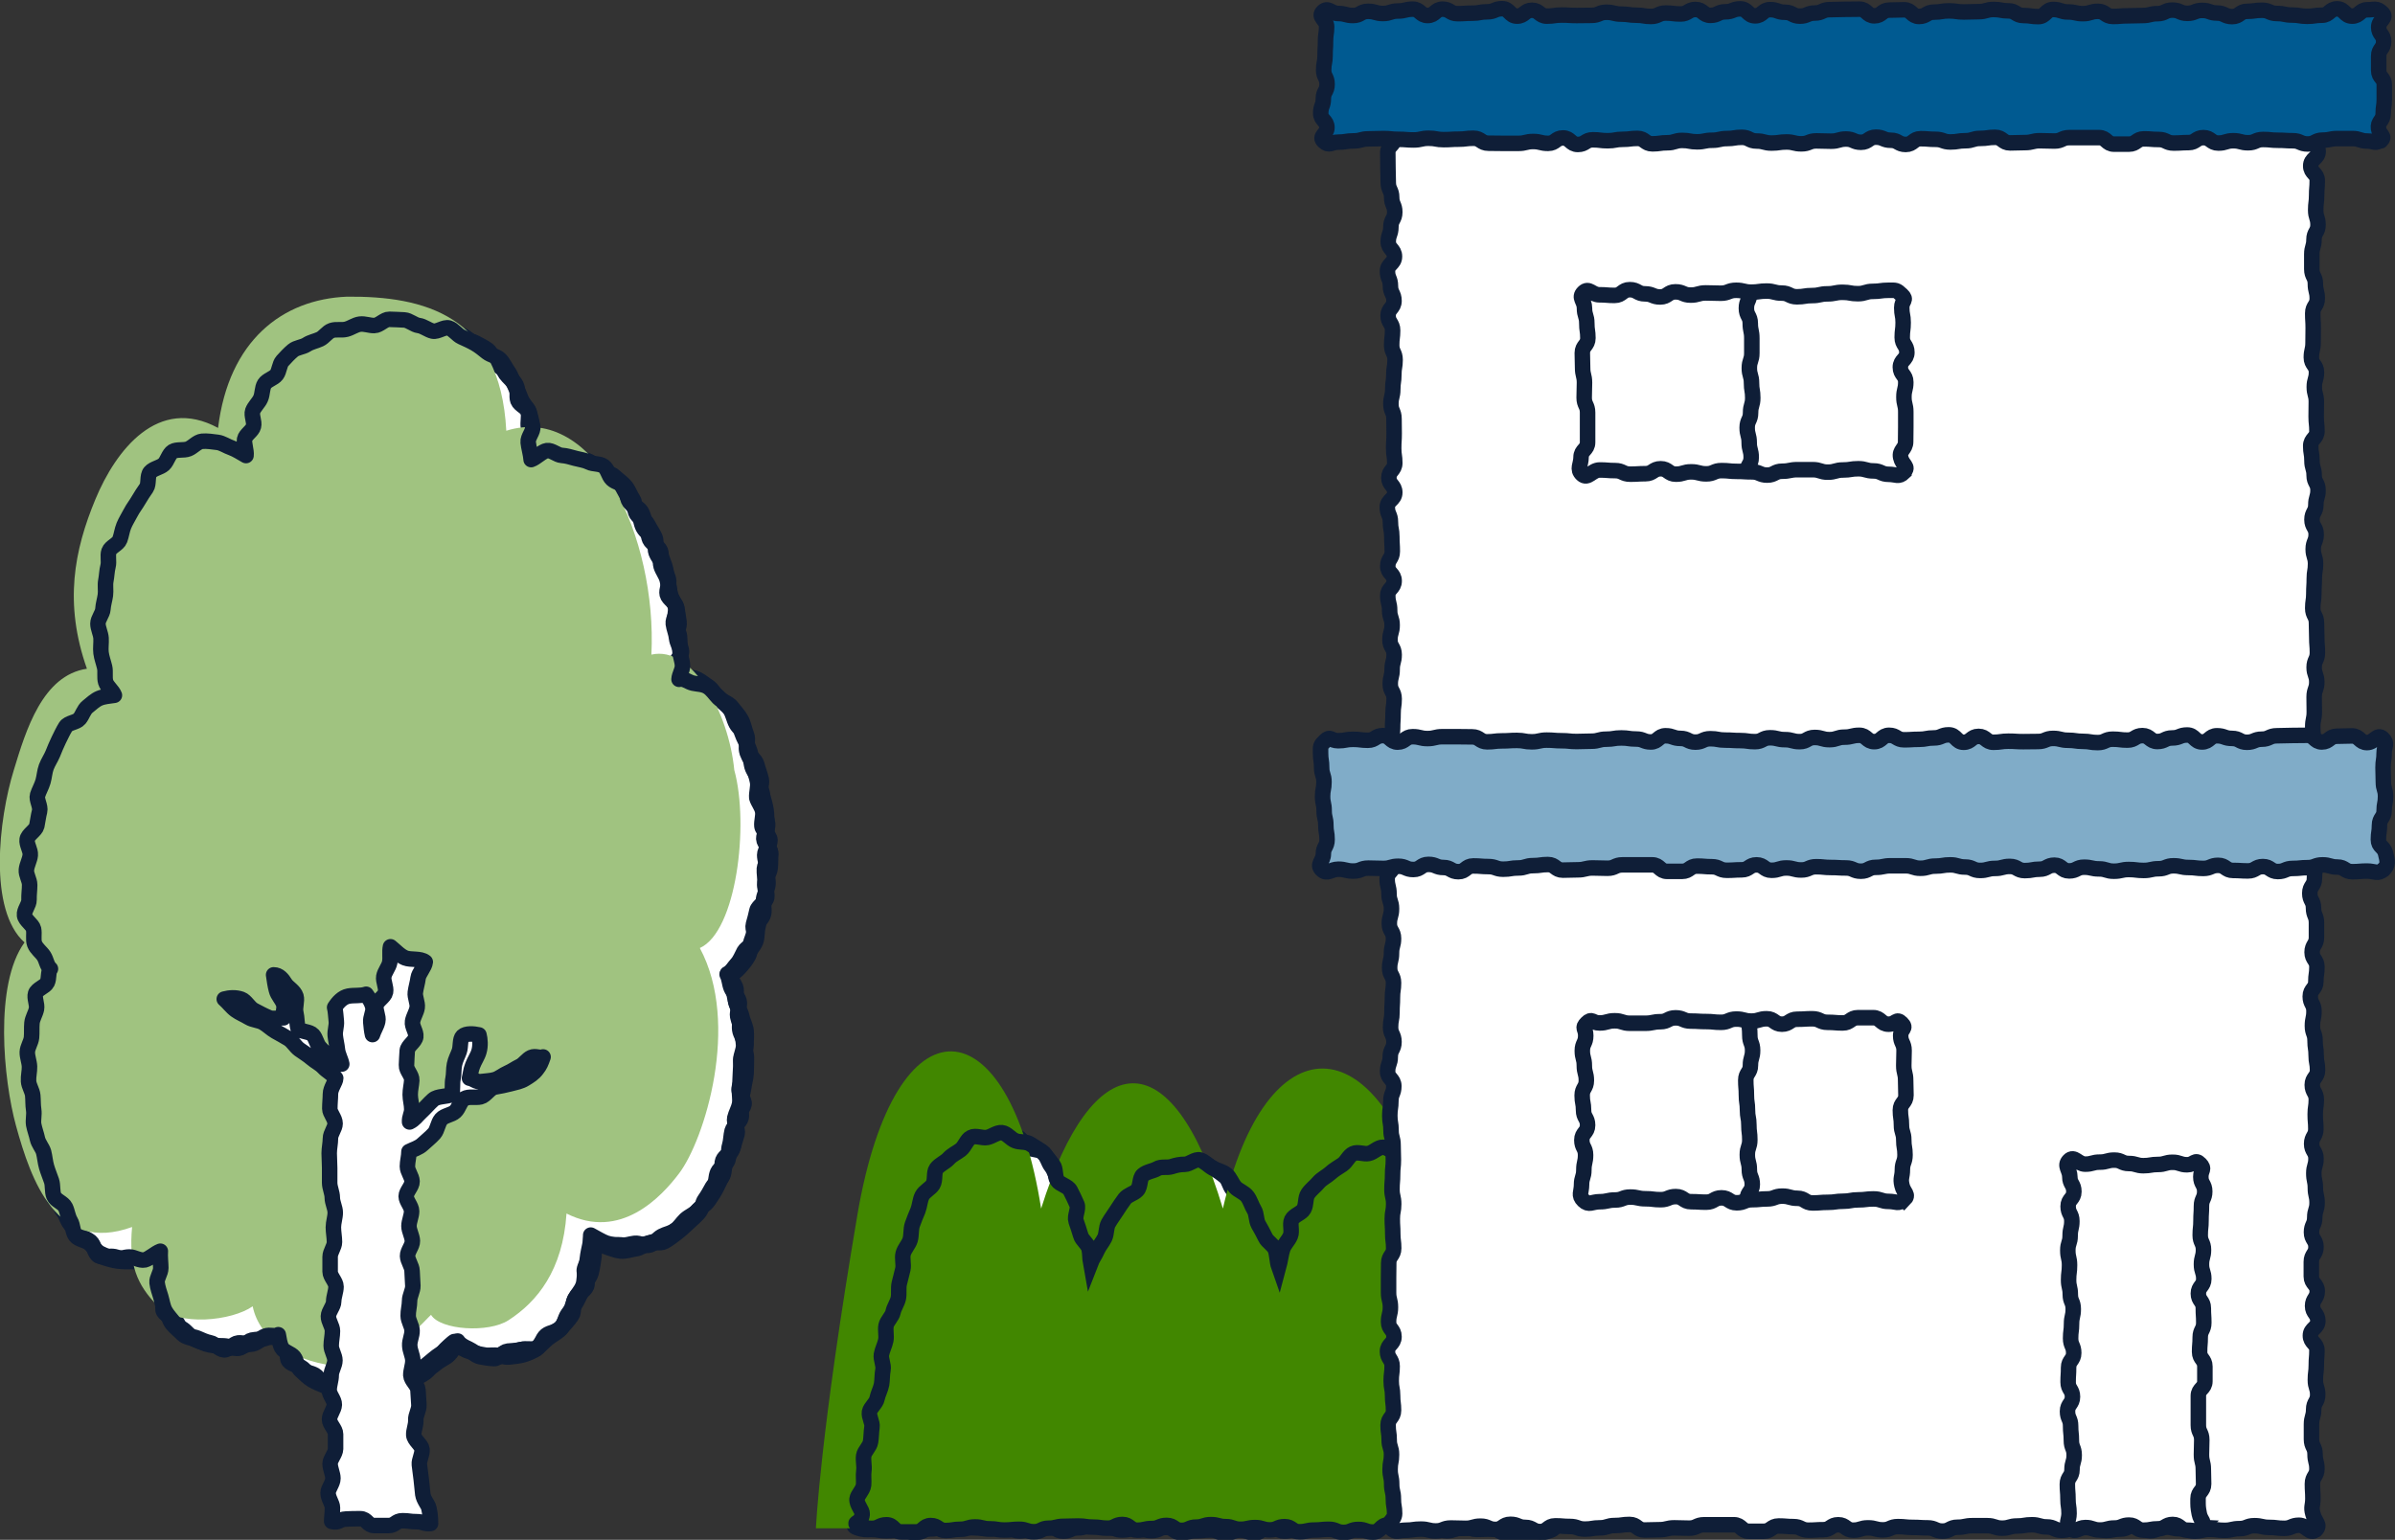 <?xml version="1.0" encoding="UTF-8"?><svg id="_イヤー_2" xmlns="http://www.w3.org/2000/svg" width="154.31" height="99.24" viewBox="0 0 154.31 99.24"><rect x="0" y="0" width="154.31" height="99.24" fill="#333333" stroke="none"/><defs><style>.cls-1{fill:#80acc8;}.cls-2,.cls-3{fill:#fff;}.cls-3,.cls-4{fill-rule:evenodd;}.cls-4{fill:#a0c380;}.cls-5{fill:#418700;}.cls-6{fill:#005a91;}.cls-7{stroke-miterlimit:10;}.cls-7,.cls-8{fill:none;stroke:#0f1e37;}.cls-8{stroke-linecap:round;stroke-linejoin:round;}</style></defs><g id="_景装飾"><g><g><g><path class="cls-2" d="M96.21,81.4c-.11-.32-.21-.64-.32-.93-.12-.31-.64-.45-.77-.74-.14-.31-.03-.72-.17-1-.15-.3-.58-.43-.74-.7-.17-.29-.09-.73-.28-.98-.2-.28-.61-.36-.81-.6-.22-.26-.39-.52-.62-.74-.25-.23-.4-.54-.66-.72-.28-.19-.51-.46-.8-.59-.3-.15-.7,.02-1.01-.06s-.59-.5-.92-.51-.62,.36-.94,.43-.66,0-.97,.14c-.29,.13-.45,.46-.73,.66-.26,.18-.71,.13-.96,.36-.23,.21-.25,.64-.47,.9-.2,.24-.36,.51-.55,.79-.18,.26-.54,.42-.71,.71-.15,.28-.41,.52-.55,.83-.13,.29-.06,.68-.19,.99-.12,.3-.41,.54-.52,.86-.1,.3-.05,.67-.14,.99-.11-.31-.08-.67-.2-.95-.13-.3-.63-.43-.76-.71-.14-.3-.28-.57-.43-.84-.16-.29-.08-.69-.24-.95-.17-.28-.19-.67-.37-.91-.2-.27-.74-.23-.95-.45-.22-.25-.26-.65-.49-.84-.26-.22-.52-.4-.78-.55-.29-.16-.58-.33-.87-.41-.31-.09-.64,.09-.95,.1s-.61-.05-.92,.05c-.29,.09-.63,.11-.91,.28-.26,.15-.56,.3-.82,.51-.23,.19-.24,.63-.47,.88-.2,.22-.39,.46-.59,.72-.18,.24-.72,.26-.9,.53-.16,.26-.32,.55-.48,.84-.15,.27,.08,.74-.07,1.04-.14,.28-.58,.42-.71,.72-.12,.28-.09,.46-.21,.76-.06-.33-.07-.49-.15-.8-.08-.33-.42-.57-.51-.87-.09-.32,.1-.72,0-1.02-.11-.32-.47-.53-.59-.82-.13-.31,.06-.76-.08-1.04-.15-.3-.58-.45-.74-.71-.18-.29-.26-.63-.45-.87-.21-.27-.28-.66-.5-.88-.24-.24-.73-.17-.99-.35-.28-.19-.44-.59-.73-.7-.31-.12-.68-.07-1-.1s-.65-.03-.98,.03-.55,.32-.85,.47c-.28,.14-.65,.15-.92,.36-.24,.19-.33,.56-.56,.81-.21,.23-.43,.45-.63,.73-.18,.25-.23,.59-.4,.88-.16,.27-.44,.47-.59,.78-.14,.28-.52,.47-.64,.78-.12,.29-.08,.66-.19,.98-.1,.3-.3,.58-.4,.9-.09,.3,.1,.69,.01,1.02-.08,.31-.07,.64-.14,.97-.07,.31-.25,.6-.32,.9s-.45,.55-.52,.86,.19,.69,.13,.99-.06,.63-.12,.94-.42,.57-.48,.87,.02,.65-.03,.96-.02,.64-.08,.95c-.06,.32-.42,.57-.47,.87-.06,.32,.31,.7,.26,1.01-.06,.32-.1,.63-.15,.93-.05,.32-.34,.59-.39,.89-.05,.32,.13,.67,.08,.97-.05,.33-.55,.57-.6,.87-.05,.33-.09,.64-.13,.94-.05,.33,.32,.7,.29,.99-.04,.34-.4,.62-.43,.89-.04,.37,0,.69-.02,.94-.06,.63-.44,.7,0,.84s.44,.11,.91,.11,.47,.08,.94,.08,.47-.05,.95-.05,.47,.16,.95,.16,.47-.23,.95-.23,.47-.12,.95-.12,.48-.02,.95-.02,.48,.07,.95,.07,.47,.07,.95,.07,.47-.24,.95-.24,.47,.37,.95,.37,.47-.11,.95-.11,.47-.2,.95-.2,.47,.32,.95,.32,.47-.21,.95-.21,.47-.16,.95-.16,.48,.13,.95,.13,.48,.17,.95,.17,.48-.11,.95-.11,.47,.15,.95,.15,.47-.21,.95-.21,.47,.33,.95,.33,.48-.11,.95-.11,.48-.05,.95-.05,.48,.2,.95,.2,.48-.19,.95-.19,.48,.17,.95,.17,.48-.46,.95-.46,.48,.35,.95,.35,.48-.17,.95-.17,.48-.16,.95-.16,.48,.16,.95,.16,.48-.17,.95-.17,.47,.28,.95,.28,.47-.02,.95-.02,.47-.24,.95-.24,.48,.03,.95,.03,.48-.01,.95-.01,.48-.03,.95-.03,.48,.31,.96,.31,.48-.16,.95-.16,.48-.13,.95-.13,.48,.08,.95,.08,.48,.35,.96,.35,.48,0,.96,0,.48-.03,.96-.03,.53,.02,.98-.15,.12-.41,.04-1.03c-.04-.27-.47-.53-.53-.9-.04-.29-.08-.61-.14-.96-.05-.3,.22-.67,.16-1.01-.05-.3-.45-.56-.51-.89-.06-.31-.13-.62-.19-.95-.06-.31-.11-.63-.18-.95-.06-.31,.01-.66-.06-.98s-.23-.6-.3-.93,.02-.66-.06-.99-.18-.62-.26-.94-.02-.66-.11-.98-.07-.65-.16-.96-.17-.63-.26-.94-.43-.55-.52-.86-.18-.62-.27-.94-.41-.55-.51-.87,.21-.75,.1-1.07Z"/><path class="cls-7" d="M96.21,81.4c-.11-.32-.21-.64-.32-.93-.12-.31-.64-.45-.77-.74-.14-.31-.03-.72-.17-1-.15-.3-.58-.43-.74-.7-.17-.29-.09-.73-.28-.98-.2-.28-.61-.36-.81-.6-.22-.26-.39-.52-.62-.74-.25-.23-.4-.54-.66-.72-.28-.19-.51-.46-.8-.59-.3-.15-.7,.02-1.01-.06s-.59-.5-.92-.51-.62,.36-.94,.43-.66,0-.97,.14c-.29,.13-.45,.46-.73,.66-.26,.18-.71,.13-.96,.36-.23,.21-.25,.64-.47,.9-.2,.24-.36,.51-.55,.79-.18,.26-.54,.42-.71,.71-.15,.28-.41,.52-.55,.83-.13,.29-.06,.68-.19,.99-.12,.3-.41,.54-.52,.86-.1,.3-.05,.67-.14,.99-.11-.31-.08-.67-.2-.95-.13-.3-.63-.43-.76-.71-.14-.3-.28-.57-.43-.84-.16-.29-.08-.69-.24-.95-.17-.28-.19-.67-.37-.91-.2-.27-.74-.23-.95-.45-.22-.25-.26-.65-.49-.84-.26-.22-.52-.4-.78-.55-.29-.16-.58-.33-.87-.41-.31-.09-.64,.09-.95,.1s-.61-.05-.92,.05c-.29,.09-.63,.11-.91,.28-.26,.15-.56,.3-.82,.51-.23,.19-.24,.63-.47,.88-.2,.22-.39,.46-.59,.72-.18,.24-.72,.26-.9,.53-.16,.26-.32,.55-.48,.84-.15,.27,.08,.74-.07,1.04-.14,.28-.58,.42-.71,.72-.12,.28-.09,.46-.21,.76-.06-.33-.07-.49-.15-.8-.08-.33-.42-.57-.51-.87-.09-.32,.1-.72,0-1.02-.11-.32-.47-.53-.59-.82-.13-.31,.06-.76-.08-1.04-.15-.3-.58-.45-.74-.71-.18-.29-.26-.63-.45-.87-.21-.27-.28-.66-.5-.88-.24-.24-.73-.17-.99-.35-.28-.19-.44-.59-.73-.7-.31-.12-.68-.07-1-.1s-.65-.03-.98,.03-.55,.32-.85,.47c-.28,.14-.65,.15-.92,.36-.24,.19-.33,.56-.56,.81-.21,.23-.43,.45-.63,.73-.18,.25-.23,.59-.4,.88-.16,.27-.44,.47-.59,.78-.14,.28-.52,.47-.64,.78-.12,.29-.08,.66-.19,.98-.1,.3-.3,.58-.4,.9-.09,.3,.1,.69,.01,1.02-.08,.31-.07,.64-.14,.97-.07,.31-.25,.6-.32,.9s-.45,.55-.52,.86,.19,.69,.13,.99-.06,.63-.12,.94-.42,.57-.48,.87,.02,.65-.03,.96-.02,.64-.08,.95c-.06,.32-.42,.57-.47,.87-.06,.32,.31,.7,.26,1.01-.06,.32-.1,.63-.15,.93-.05,.32-.34,.59-.39,.89-.05,.32,.13,.67,.08,.97-.05,.33-.55,.57-.6,.87-.05,.33-.09,.64-.13,.94-.05,.33,.32,.7,.29,.99-.04,.34-.4,.62-.43,.89-.04,.37,0,.69-.02,.94-.06,.63-.44,.7,0,.84s.44,.11,.91,.11,.47,.08,.94,.08,.47-.05,.95-.05,.47,.16,.95,.16,.47-.23,.95-.23,.47-.12,.95-.12,.48-.02,.95-.02,.48,.07,.95,.07,.47,.07,.95,.07,.47-.24,.95-.24,.47,.37,.95,.37,.47-.11,.95-.11,.47-.2,.95-.2,.47,.32,.95,.32,.47-.21,.95-.21,.47-.16,.95-.16,.48,.13,.95,.13,.48,.17,.95,.17,.48-.11,.95-.11,.47,.15,.95,.15,.47-.21,.95-.21,.47,.33,.95,.33,.48-.11,.95-.11,.48-.05,.95-.05,.48,.2,.95,.2,.48-.19,.95-.19,.48,.17,.95,.17,.48-.46,.95-.46,.48,.35,.95,.35,.48-.17,.95-.17,.48-.16,.95-.16,.48,.16,.95,.16,.48-.17,.95-.17,.47,.28,.95,.28,.47-.02,.95-.02,.47-.24,.95-.24,.48,.03,.95,.03,.48-.01,.95-.01,.48-.03,.95-.03,.48,.31,.96,.31,.48-.16,.95-.16,.48-.13,.95-.13,.48,.08,.95,.08,.48,.35,.96,.35,.48,0,.96,0,.48-.03,.96-.03,.53,.02,.98-.15,.12-.41,.04-1.03c-.04-.27-.47-.53-.53-.9-.04-.29-.08-.61-.14-.96-.05-.3,.22-.67,.16-1.01-.05-.3-.45-.56-.51-.89-.06-.31-.13-.62-.19-.95-.06-.31-.11-.63-.18-.95-.06-.31,.01-.66-.06-.98s-.23-.6-.3-.93,.02-.66-.06-.99-.18-.62-.26-.94-.02-.66-.11-.98-.07-.65-.16-.96-.17-.63-.26-.94-.43-.55-.52-.86-.18-.62-.27-.94-.41-.55-.51-.87,.21-.75,.1-1.07Z"/></g><path class="cls-5" d="M91.96,77.89c-3.18-11.94-10.36-12.12-13.17,0-3.3-11.03-8.42-10.49-11.71,0-2.07-13.2-9.38-13.93-11.83,.36-2.43,14.3-2.68,20.25-2.68,20.25h43.16s-.84-9.55-3.77-20.61Z"/><path class="cls-7" d="M96.11,81.43c-.11-.32-.15-.66-.26-.95-.12-.31-.36-.57-.49-.87-.14-.31-.34-.57-.49-.86-.15-.3-.5-.47-.66-.75-.17-.29,0-.79-.19-1.05-.2-.28-.48-.49-.68-.73-.22-.26-.42-.54-.65-.75-.25-.23-.48-.5-.74-.68-.28-.19-.58-.39-.87-.52-.3-.15-.75,.14-1.06,.07s-.59-.39-.91-.4-.6,.33-.92,.4-.7-.13-1,.01c-.29,.13-.42,.52-.7,.71-.26,.18-.53,.32-.78,.55-.23,.21-.55,.35-.77,.61-.2,.24-.48,.44-.67,.72-.18,.26-.1,.69-.26,.98-.15,.28-.64,.39-.79,.7-.13,.29,.05,.72-.08,1.03-.12,.3-.4,.54-.5,.86-.1,.3-.16,.8-.25,1.13-.11-.31-.11-.84-.23-1.12-.13-.3-.5-.48-.63-.76-.14-.3-.3-.57-.45-.84-.16-.29-.11-.68-.27-.94-.17-.28-.26-.62-.44-.86-.2-.27-.57-.38-.78-.6-.22-.25-.33-.61-.56-.81-.26-.22-.62-.27-.88-.42-.29-.16-.54-.45-.83-.53-.31-.09-.67,.28-.98,.28s-.55,.05-.86,.15c-.29,.09-.66-.03-.94,.14-.26,.15-.65,.18-.9,.4-.23,.19-.14,.74-.37,.98-.2,.22-.6,.29-.8,.55-.18,.24-.36,.51-.54,.79-.16,.26-.36,.51-.52,.8-.15,.27-.1,.65-.24,.94-.14,.28-.36,.52-.49,.82-.12,.28-.29,.49-.41,.8-.06-.33-.03-.61-.1-.92-.08-.33-.46-.56-.54-.87-.09-.32-.2-.62-.3-.92-.11-.32,.18-.78,.06-1.07-.13-.31-.29-.62-.43-.9-.15-.3-.68-.39-.84-.65-.18-.29-.08-.75-.27-1-.21-.27-.41-.55-.63-.77-.24-.24-.57-.39-.83-.57-.28-.19-.68-.1-.97-.22-.31-.12-.55-.49-.87-.52s-.63,.25-.95,.31-.74-.16-1.04,0c-.28,.14-.39,.58-.66,.79-.24,.19-.56,.32-.79,.58-.21,.23-.58,.37-.78,.64-.18,.25-.05,.73-.22,1.02-.16,.27-.55,.43-.7,.73-.14,.28-.15,.64-.27,.95-.12,.29-.25,.59-.36,.91-.1,.3-.05,.65-.14,.98-.09,.3-.37,.57-.45,.89-.08,.31,.05,.67-.02,1-.07,.31-.16,.62-.23,.92s0,.65-.06,.95-.28,.59-.34,.89-.39,.57-.45,.87,.04,.66-.02,.96-.23,.61-.28,.91,.16,.68,.1,.98c-.06,.32-.04,.64-.09,.94-.06,.32-.23,.61-.29,.91-.06,.32-.43,.57-.49,.87-.05,.32,.21,.68,.16,.98-.05,.32-.04,.64-.09,.94-.05,.33-.39,.59-.44,.89-.05,.33,.05,.66,.01,.96-.05,.33,.01,.66-.02,.94-.04,.34-.39,.62-.42,.9-.04,.37,.36,.72,.33,.98-.06,.63-.68,.53-.24,.68s.4,.23,.87,.23,.47-.23,.94-.23,.47,.46,.95,.46,.47,0,.95,0,.47-.41,.95-.41,.47,.32,.95,.32,.48-.08,.95-.08,.48-.15,.95-.15,.47,.12,.95,.12,.47,.08,.95,.08,.47-.05,.95-.05,.47,.16,.95,.16,.47-.23,.95-.23,.47-.12,.95-.12,.47-.02,.95-.02,.47,.07,.95,.07,.48,.07,.95,.07,.48-.24,.95-.24,.48,.37,.95,.37,.47-.11,.95-.11,.47-.2,.95-.2,.47,.32,.95,.32,.48-.21,.95-.21,.48-.16,.95-.16,.48,.13,.95,.13,.48,.17,.95,.17,.48-.11,.95-.11,.48,.15,.95,.15,.48-.21,.95-.21,.48,.33,.95,.33,.48-.11,.95-.11,.48-.05,.95-.05,.48,.2,.95,.2,.47-.19,.95-.19,.47,.17,.95,.17,.47-.46,.95-.46,.48,.35,.95,.35,.48-.17,.95-.17,.48-.16,.95-.16,.48,.16,.96,.16,.48-.17,.95-.17,.48,.28,.95,.28,.48-.02,.95-.02,.48-.24,.96-.24,.48,.03,.96,.03,.48-.01,.96-.01,.44,.14,.89-.02,.13-.16,.04-.78c-.04-.27-.25-.57-.3-.94-.04-.29-.22-.59-.28-.94-.05-.3-.03-.63-.09-.96-.05-.3,.23-.68,.17-1.02-.06-.31-.12-.63-.18-.95-.06-.31-.16-.62-.23-.95-.06-.31-.27-.6-.35-.92s-.01-.66-.09-.98-.52-.54-.6-.86-.13-.63-.21-.95,.16-.71,.08-1.03-.49-.53-.58-.85-.18-.62-.27-.93-.16-.62-.25-.93-.04-.66-.14-.97-.28-.59-.38-.91,.02-.69-.08-1.01Z"/></g><g><g><path class="cls-3" d="M23.79,89.97c-.32-.02-.63-.15-.94-.2s-.67,.02-.96-.06c-.31-.08-.55-.4-.83-.52-.3-.12-.61-.21-.87-.36-.28-.16-.45-.46-.69-.65-.25-.2-.7-.22-.89-.46s0-.75-.14-1.02-.46-.43-.53-.74c-.22,.15-.52,.1-.84,.22-.27,.1-.51,.37-.82,.44-.29,.06-.62-.1-.93-.07s-.61,.46-.91,.45-.6-.41-.89-.46c-.32-.06-.56-.19-.83-.3-.3-.13-.68-.08-.89-.29-.23-.24-.31-.58-.49-.81-.2-.25-.65-.34-.8-.61s.15-.73,.06-1.03c-.09-.29-.17-.55-.21-.87-.03-.29-.45-.58-.44-.91,0-.29,.15-.49,.18-.83-.32,.12-.5,.33-.8,.39-.34,.07-.7,.02-1,.03-.34,0-.69-.01-.99-.08-.32-.07-.67-.17-.95-.32s-.31-.67-.55-.88-.59-.28-.79-.53-.45-.46-.62-.74-.24-.59-.38-.89-.53-.47-.65-.77-.08-.67-.18-.97-.26-.6-.35-.9-.08-.65-.16-.95c-.08-.28-.3-.55-.37-.87-.06-.29,.17-.65,.11-.97-.05-.3-.02-.61-.07-.93s-.2-.59-.23-.91-.13-.61-.15-.92-.25-.62-.26-.93,.41-.63,.42-.94-.07-.62-.05-.93,.1-.61,.14-.92,.15-.6,.21-.9c.06-.31,.15-.59,.24-.88,.1-.31-.19-.75-.06-1.02,.14-.29,.55-.48,.72-.72-.24-.21-.71-.32-.89-.6-.17-.26-.04-.7-.16-1.02-.11-.29-.46-.53-.54-.85-.07-.3-.07-.65-.11-.98s.08-.65,.06-.98,.09-.64,.09-.96-.27-.66-.25-.98,.43-.61,.47-.93-.26-.69-.21-1,.28-.62,.35-.93c.07-.33-.07-.69,0-.99,.08-.33,.48-.55,.57-.84,.09-.29-.08-.67,.02-.98s.17-.61,.27-.91,.43-.51,.55-.81,.35-.53,.49-.81,.1-.66,.26-.93,.5-.41,.7-.64,.31-.57,.56-.76,.59-.2,.88-.33,.31-.49,.63-.54c-.11-.3-.23-.4-.32-.69s.09-.68,.02-.98,.07-.65,.03-.95-.53-.57-.56-.88,.22-.65,.22-.95,0-.63,.02-.93,.09-.62,.13-.92-.12-.66-.06-.96,.24-.59,.32-.89,.28-.57,.37-.86,.25-.57,.36-.86-.06-.69,.06-.98c.12-.29,.25-.59,.39-.88s.67-.36,.84-.63,.31-.54,.49-.8,.05-.77,.25-1.01,.68-.24,.91-.45,.49-.37,.76-.54,.49-.39,.79-.5,.55-.46,.87-.5,.63,.26,.96,.3c.3,.04,.67-.14,.99-.03,.28,.1,.62,.56,.91,.72,.04-.32-.09-.83-.04-1.13,.06-.31,.25-.59,.32-.88,.08-.31,.36-.54,.46-.82,.11-.3-.12-.72,0-1,.13-.29,.52-.44,.67-.7s.21-.6,.39-.85,.4-.48,.61-.7,.33-.57,.57-.76,.61-.23,.87-.4,.43-.5,.71-.64,.59-.24,.88-.34,.57-.33,.87-.4,.65,.02,.96-.02,.63,.2,.94,.19c.32,0,.63-.16,.95-.15s.63,.13,.95,.15,.67-.22,.98-.18,.66,.02,.97,.08,.61,.27,.91,.36,.49,.51,.78,.63,.72-.02,.99,.13,.59,.29,.85,.49,.29,.63,.51,.86,.53,.37,.72,.64c.18,.25,.44,.48,.59,.77,.14,.27,0,.69,.11,.99,.11,.29,.62,.46,.71,.77,.08,.3,.17,.62,.23,.95,.06,.3-.13,.66-.09,.99,.03,.31,.19,.44,.21,.77,.31-.1,.51,.25,.81,.21,.32-.04,.59-.05,.89-.02s.69-.32,.99-.24,.48,.5,.76,.64,.57,.23,.83,.41,.59,.27,.82,.49,.35,.52,.56,.77,.32,.53,.5,.79,.38,.48,.54,.76,.16,.61,.31,.89,.47,.46,.6,.75,.35,.53,.46,.83,.23,.59,.33,.89,.11,.62,.2,.93,.08,.62,.15,.93,.36,.57,.42,.88-.26,.68-.22,.99,.18,.61,.21,.92,.25,.62,.26,.93-.29,.64-.29,.95,.17,.56,.15,.87c.34-.08,.68-.24,1-.17s.63,.35,.92,.54c.27,.17,.42,.52,.67,.77,.22,.23,.52,.42,.73,.7,.19,.26,.24,.63,.4,.93s.5,.49,.64,.81-.05,.73,.07,1.05,.31,.6,.4,.92,.21,.64,.27,.97-.08,.7-.05,1.03c.08,.29,.33,.56,.38,.88,.05,.3-.08,.62-.05,.94,.03,.3,.51,.59,.52,.91s-.34,.63-.34,.95,.15,.63,.13,.94,.11,.65,.08,.96-.23,.61-.28,.92,.06,.66,0,.97-.42,.56-.51,.85c-.09,.31-.17,.61-.28,.89-.12,.31-.04,.71-.18,.96-.16,.3-.39,.57-.58,.78-.23,.25-.42,.39-.69,.51,.15,.28,.31,.44,.43,.73s-.07,.7,.02,1,.32,.57,.38,.88,.24,.61,.28,.93-.01,.65,0,.96-.32,.64-.33,.95-.02,.62-.04,.94-.02,.63-.05,.94,.06,.65,0,.95-.24,.6-.31,.9,.23,.72,.15,1.02-.19,.62-.29,.92c-.1,.31-.52,.5-.63,.79-.12,.31,.08,.73-.05,1.01-.14,.31-.28,.62-.42,.87-.17,.31-.37,.59-.54,.81-.17,.22-.48,.38-.71,.64-.2,.22-.35,.52-.59,.74-.22,.21-.57,.29-.83,.48s-.49,.38-.77,.53-.6,.14-.9,.25-.58,.07-.9,.11-.56,.04-.88,0c-.3-.03-.63,.17-.95,.07-.28-.09-.57-.21-.87-.36-.02,.35,.16,.72,.11,1.05-.05,.35-.1,.71-.18,1.03-.09,.34-.38,.62-.5,.93-.12,.33-.28,.64-.43,.93-.16,.31-.4,.56-.58,.83-.2,.29-.23,.71-.46,.95s-.58,.4-.84,.62-.5,.5-.78,.68c-.22,.14-.64-.06-.95,.02-.27,.07-.54,.07-.84,.1s-.58,.49-.87,.48-.63-.06-.91-.12c-.31-.06-.55-.37-.8-.47-.32-.14-.66-.23-.79-.44,0-.01-.01,.39-.43,.8-.2,.2-.55,.32-.82,.56-.23,.2-.54,.35-.8,.55-.25,.19-.64,.18-.92,.36s-.4,.64-.69,.77-.71-.07-1.02,0-.61,.47-.93,.45Z"/><path class="cls-8" d="M23.79,89.97c-.32-.02-.63-.15-.94-.2s-.67,.02-.96-.06c-.31-.08-.55-.4-.83-.52-.3-.12-.61-.21-.87-.36-.28-.16-.45-.46-.69-.65-.25-.2-.7-.22-.89-.46s0-.75-.14-1.02-.46-.43-.53-.74c-.22,.15-.52,.1-.84,.22-.27,.1-.51,.37-.82,.44-.29,.06-.62-.1-.93-.07s-.61,.46-.91,.45-.6-.41-.89-.46c-.32-.06-.56-.19-.83-.3-.3-.13-.68-.08-.89-.29-.23-.24-.31-.58-.49-.81-.2-.25-.65-.34-.8-.61s.15-.73,.06-1.03c-.09-.29-.17-.55-.21-.87-.03-.29-.45-.58-.44-.91,0-.29,.15-.49,.18-.83-.32,.12-.5,.33-.8,.39-.34,.07-.7,.02-1,.03-.34,0-.69-.01-.99-.08-.32-.07-.67-.17-.95-.32s-.31-.67-.55-.88-.59-.28-.79-.53-.45-.46-.62-.74-.24-.59-.38-.89-.53-.47-.65-.77-.08-.67-.18-.97-.26-.6-.35-.9-.08-.65-.16-.95c-.08-.28-.3-.55-.37-.87-.06-.29,.17-.65,.11-.97-.05-.3-.02-.61-.07-.93s-.2-.59-.23-.91-.13-.61-.15-.92-.25-.62-.26-.93,.41-.63,.42-.94-.07-.62-.05-.93,.1-.61,.14-.92,.15-.6,.21-.9c.06-.31,.15-.59,.24-.88,.1-.31-.19-.75-.06-1.02,.14-.29,.55-.48,.72-.72-.24-.21-.71-.32-.89-.6-.17-.26-.04-.7-.16-1.02-.11-.29-.46-.53-.54-.85-.07-.3-.07-.65-.11-.98s.08-.65,.06-.98,.09-.64,.09-.96-.27-.66-.25-.98,.43-.61,.47-.93-.26-.69-.21-1,.28-.62,.35-.93c.07-.33-.07-.69,0-.99,.08-.33,.48-.55,.57-.84,.09-.29-.08-.67,.02-.98s.17-.61,.27-.91,.43-.51,.55-.81,.35-.53,.49-.81,.1-.66,.26-.93,.5-.41,.7-.64,.31-.57,.56-.76,.59-.2,.88-.33,.31-.49,.63-.54c-.11-.3-.23-.4-.32-.69s.09-.68,.02-.98,.07-.65,.03-.95-.53-.57-.56-.88,.22-.65,.22-.95,0-.63,.02-.93,.09-.62,.13-.92-.12-.66-.06-.96,.24-.59,.32-.89,.28-.57,.37-.86,.25-.57,.36-.86-.06-.69,.06-.98c.12-.29,.25-.59,.39-.88s.67-.36,.84-.63,.31-.54,.49-.8,.05-.77,.25-1.01,.68-.24,.91-.45,.49-.37,.76-.54,.49-.39,.79-.5,.55-.46,.87-.5,.63,.26,.96,.3c.3,.04,.67-.14,.99-.03,.28,.1,.62,.56,.91,.72,.04-.32-.09-.83-.04-1.13,.06-.31,.25-.59,.32-.88,.08-.31,.36-.54,.46-.82,.11-.3-.12-.72,0-1,.13-.29,.52-.44,.67-.7s.21-.6,.39-.85,.4-.48,.61-.7,.33-.57,.57-.76,.61-.23,.87-.4,.43-.5,.71-.64,.59-.24,.88-.34,.57-.33,.87-.4,.65,.02,.96-.02,.63,.2,.94,.19c.32,0,.63-.16,.95-.15s.63,.13,.95,.15,.67-.22,.98-.18,.66,.02,.97,.08,.61,.27,.91,.36,.49,.51,.78,.63,.72-.02,.99,.13,.59,.29,.85,.49,.29,.63,.51,.86,.53,.37,.72,.64c.18,.25,.44,.48,.59,.77,.14,.27,0,.69,.11,.99,.11,.29,.62,.46,.71,.77,.08,.3,.17,.62,.23,.95,.06,.3-.13,.66-.09,.99,.03,.31,.19,.44,.21,.77,.31-.1,.51,.25,.81,.21,.32-.04,.59-.05,.89-.02s.69-.32,.99-.24,.48,.5,.76,.64,.57,.23,.83,.41,.59,.27,.82,.49,.35,.52,.56,.77,.32,.53,.5,.79,.38,.48,.54,.76,.16,.61,.31,.89,.47,.46,.6,.75,.35,.53,.46,.83,.23,.59,.33,.89,.11,.62,.2,.93,.08,.62,.15,.93,.36,.57,.42,.88-.26,.68-.22,.99,.18,.61,.21,.92,.25,.62,.26,.93-.29,.64-.29,.95,.17,.56,.15,.87c.34-.08,.68-.24,1-.17s.63,.35,.92,.54c.27,.17,.42,.52,.67,.77,.22,.23,.52,.42,.73,.7,.19,.26,.24,.63,.4,.93s.5,.49,.64,.81-.05,.73,.07,1.05,.31,.6,.4,.92,.21,.64,.27,.97-.08,.7-.05,1.03c.08,.29,.33,.56,.38,.88,.05,.3-.08,.62-.05,.94,.03,.3,.51,.59,.52,.91s-.34,.63-.34,.95,.15,.63,.13,.94,.11,.65,.08,.96-.23,.61-.28,.92,.06,.66,0,.97-.42,.56-.51,.85c-.09,.31-.17,.61-.28,.89-.12,.31-.04,.71-.18,.96-.16,.3-.39,.57-.58,.78-.23,.25-.42,.39-.69,.51,.15,.28,.31,.44,.43,.73s-.07,.7,.02,1,.32,.57,.38,.88,.24,.61,.28,.93-.01,.65,0,.96-.32,.64-.33,.95-.02,.62-.04,.94-.02,.63-.05,.94,.06,.65,0,.95-.24,.6-.31,.9,.23,.72,.15,1.02-.19,.62-.29,.92c-.1,.31-.52,.5-.63,.79-.12,.31,.08,.73-.05,1.01-.14,.31-.28,.62-.42,.87-.17,.31-.37,.59-.54,.81-.17,.22-.48,.38-.71,.64-.2,.22-.35,.52-.59,.74-.22,.21-.57,.29-.83,.48s-.49,.38-.77,.53-.6,.14-.9,.25-.58,.07-.9,.11-.56,.04-.88,0c-.3-.03-.63,.17-.95,.07-.28-.09-.57-.21-.87-.36-.02,.35,.16,.72,.11,1.05-.05,.35-.1,.71-.18,1.03-.09,.34-.38,.62-.5,.93-.12,.33-.28,.64-.43,.93-.16,.31-.4,.56-.58,.83-.2,.29-.23,.71-.46,.95s-.58,.4-.84,.62-.5,.5-.78,.68c-.22,.14-.64-.06-.95,.02-.27,.07-.54,.07-.84,.1s-.58,.49-.87,.48-.63-.06-.91-.12c-.31-.06-.55-.37-.8-.47-.32-.14-.66-.23-.79-.44,0-.01-.01,.39-.43,.8-.2,.2-.55,.32-.82,.56-.23,.2-.54,.35-.8,.55-.25,.19-.64,.18-.92,.36s-.4,.64-.69,.77-.71-.07-1.02,0-.61,.47-.93,.45Z"/></g><path class="cls-8" d="M23.79,89.88c-.32-.02-.6-.34-.9-.39s-.6-.1-.9-.18c-.31-.08-.71,.12-.99,0-.3-.12-.44-.53-.71-.69-.28-.16-.64-.17-.87-.37-.25-.2-.47-.43-.67-.67s-.25-.58-.39-.85-.43-.35-.49-.65c-.22,.15-.42,.05-.74,.17-.27,.1-.59,.05-.91,.12-.29,.06-.54,.5-.85,.53s-.63-.15-.94-.16-.63,0-.92-.06c-.32-.06-.59-.22-.86-.33-.3-.13-.67-.15-.88-.36-.23-.24-.5-.44-.68-.67-.2-.25-.25-.61-.4-.88s-.22-.58-.31-.88c-.09-.29-.34-.56-.37-.89-.03-.29,.05-.62,.05-.95,0-.29-.03-.42,0-.75-.32,.12-.5,.02-.79,.08-.34,.07-.65,.17-.95,.17-.34,0-.64-.17-.94-.23-.32-.07-.74,.1-1.02-.05s-.3-.69-.55-.9-.65-.23-.85-.49-.21-.62-.38-.9-.48-.46-.62-.75-.07-.66-.19-.96-.62-.46-.72-.76,.15-.73,.06-1.03-.13-.64-.21-.94c-.08-.28-.4-.52-.47-.84-.06-.29,.04-.62-.01-.94-.05-.3-.43-.55-.47-.87s.37-.66,.34-.98-.08-.61-.1-.92-.43-.6-.44-.92,.07-.63,.08-.94-.08-.64-.06-.95,.14-.63,.18-.93,.08-.64,.14-.93c.06-.31,.12-.64,.21-.93,.1-.31,.6-.44,.72-.71,.14-.29,.11-.67,.29-.91-.24-.21-.51-.43-.69-.71-.17-.26-.23-.59-.35-.9-.11-.29-.48-.53-.56-.85-.07-.3,.03-.67,0-1s-.13-.64-.14-.97,.08-.65,.09-.97-.14-.66-.12-.98,.35-.62,.38-.94,.15-.63,.2-.94-.01-.66,.05-.97c.07-.33,.07-.66,.14-.96,.08-.33-.04-.7,.05-.99,.09-.29,.58-.47,.68-.78s.1-.62,.21-.92,.26-.57,.38-.86,.3-.55,.44-.83,.29-.54,.46-.8,.02-.78,.22-1.01,.63-.28,.88-.47,.38-.63,.67-.76,.73,.05,1.06,0c-.11-.3-.45-.57-.54-.87s-.11-.64-.17-.94,.01-.65-.03-.95,.02-.63,0-.94-.33-.62-.33-.92,.39-.62,.41-.92-.29-.66-.25-.96,.27-.59,.33-.9-.07-.66,.01-.96,.48-.51,.58-.81-.06-.68,.05-.97,.2-.6,.32-.88c.12-.29,.46-.49,.6-.78s.39-.5,.55-.78,.14-.66,.32-.92,.52-.39,.73-.63,.31-.58,.54-.79,.59-.27,.85-.44,.38-.69,.67-.8,.66-.21,.98-.25,.65,.22,.98,.26c.3,.04,.54,.3,.86,.41,.28,.1,.55-.19,.85-.03,.04-.32,.21-.4,.27-.7,.06-.31,.12-.62,.2-.91,.08-.31,.21-.59,.31-.88,.11-.3,.02-.68,.14-.95,.13-.29,.37-.53,.52-.79s.43-.47,.61-.72,.42-.45,.63-.67,.23-.67,.47-.87,.5-.41,.76-.58,.74,.06,1.02-.08,.53-.27,.82-.37,.47-.59,.77-.67,.67,.2,.98,.16,.6-.04,.91-.05c.32,0,.63-.09,.95-.08s.66-.25,.97-.22,.61,.36,.92,.4,.68-.16,.99-.1,.53,.49,.84,.58,.71-.09,1,.04,.53,.38,.81,.53,.41,.49,.67,.69,.73,.13,.95,.36,.21,.65,.4,.91c.18,.25,.46,.44,.61,.73,.14,.27,.26,.57,.38,.88,.11,.29,.37,.54,.46,.86,.08,.3-.04,.65,.02,.98,.06,.3,.31,.59,.34,.92,.03,.31-.01,.56,0,.89,.31-.1,.52-.32,.82-.36,.32-.04,.67,.11,.97,.13s.57,.34,.87,.43,.63,.04,.91,.19,.48,.39,.73,.57,.67,.17,.9,.39,.51,.4,.71,.64,.3,.57,.48,.83,.06,.69,.23,.96,.59,.38,.73,.67,.33,.54,.46,.83-.04,.69,.07,.98,.35,.54,.44,.84,.28,.57,.36,.88-.15,.68-.08,.98,.55,.53,.61,.84,.11,.63,.15,.94-.16,.65-.13,.97,.28,.62,.29,.93-.44,.64-.44,.95,.09,.81,.07,1.12c.34-.08,.85-.44,1.17-.36s.51,.5,.81,.69c.27,.17,.56,.31,.81,.57,.22,.23,.56,.4,.76,.68,.19,.26,.27,.62,.44,.92s.23,.62,.37,.93,.3,.59,.41,.91,.05,.68,.14,1,.38,.6,.44,.93,.22,.65,.25,.98c.08,.29,.17,.59,.22,.91,.05,.3,.02,.62,.05,.95,.03,.3-.02,.62-.01,.94s.25,.63,.25,.94-.38,.62-.4,.93,.06,.63,.03,.94,.12,.66,.07,.96-.42,.57-.48,.87,.06,.67-.03,.97c-.09,.31-.04,.68-.15,.96-.12,.31-.38,.56-.53,.82-.16,.3-.48,.46-.67,.68-.23,.25-.38,.5-.64,.62,.15,.28,.14,.59,.26,.88s.42,.52,.51,.83-.15,.68-.09,1,.22,.59,.25,.91,.12,.62,.13,.94-.17,.63-.18,.94,.17,.63,.15,.95-.22,.61-.26,.92,.37,.7,.32,1.01-.46,.56-.53,.87,.02,.66-.06,.96-.02,.67-.12,.96c-.1,.31-.36,.57-.46,.85-.12,.31-.08,.68-.2,.95-.14,.31-.53,.48-.67,.73-.17,.31-.32,.58-.48,.8-.17,.22-.18,.63-.41,.88-.2,.22-.45,.44-.69,.66-.22,.21-.47,.44-.72,.63s-.51,.4-.79,.55-.69,0-.99,.1-.56,.33-.87,.37-.64,.17-.96,.14c-.3-.03-.62-.17-.94-.27-.28-.09-.66-.51-.96-.66-.02,.35-.16,.85-.21,1.17-.05,.35-.08,.67-.16,.99-.09,.34-.04,.7-.16,1-.12,.33-.38,.58-.53,.87-.16,.31,0,.8-.2,1.07-.2,.29-.45,.56-.67,.8s-.71,.25-.97,.46-.34,.69-.62,.88c-.22,.14-.55,.29-.86,.38-.27,.07-.6,.11-.91,.14s-.61-.11-.9-.12-.62,.05-.9,0c-.31-.06-.57-.3-.81-.41-.32-.14-.57-.29-.7-.5,0-.01-.37,.17-.79,.58-.2,.2-.5,.34-.77,.58-.23,.2-.47,.39-.74,.6-.25,.19-.37,.58-.65,.75s-.57,.32-.86,.45-.56,.46-.87,.53-.7-.02-1.02-.03Z"/><path class="cls-4" d="M22.1,88.07c-3.05-.18-5.39-1.74-5.82-3.88-1.33,.94-4.8,1.32-6.1,0-1.39-1.41-1.89-2.7-1.67-5.11-4.85,1.76-6.51-3-7.48-6.53-.81-2.95-1.42-9.1,.55-11.81-2.34-2.09-1.67-7.94-.69-11.11,.78-2.57,1.85-6.11,4.71-6.53-1.49-4.23-.82-7.63,.55-10.93,1.3-3.13,4.02-6.7,7.9-4.59,.69-5.64,4.15-8.29,8.31-8.46,4.94-.04,9.87,1.17,10.26,8.64,5.75-1.8,9.72,6.93,9.35,14.43,2.65-.6,4.98,3.74,5.34,7.44,.97,3.52,.14,10.41-2.22,11.47,2.63,4.89,.3,12.37-1.34,14.53-1.15,1.52-3.78,4.34-7.25,2.58-.24,3.65-1.88,5.68-3.74,6.88-1.28,.83-4.39,.64-4.99-.35-.02-.04-3.02,3.51-5.68,3.35Z"/><path class="cls-8" d="M23.81,89.59c-.32-.02-.64,.14-.94,.09s-.67,.05-.96-.03c-.31-.08-.63-.18-.91-.3-.3-.12-.62-.25-.88-.4-.28-.16-.51-.42-.74-.62-.25-.2-.25-.63-.44-.87s-.65-.33-.79-.6-.16-.54-.22-.84c-.22,.15-.52-.03-.84,.09-.27,.1-.5,.37-.81,.44-.29,.06-.58,.23-.89,.26s-.63,.09-.93,.08-.61-.22-.91-.27c-.32-.06-.61-.12-.88-.24-.3-.13-.48-.36-.69-.56-.23-.24-.58-.34-.76-.57-.2-.25-.43-.49-.58-.76s-.19-.61-.28-.91c-.09-.29-.2-.59-.24-.92-.03-.29,.24-.61,.24-.94,0-.29-.06-.75-.03-1.08-.32,.12-.71,.49-1,.56-.34,.07-.69-.2-.99-.19-.34,0-.66,.17-.96,.1-.32-.07-.63-.19-.91-.33s-.46-.44-.71-.65-.69-.23-.89-.48-.16-.67-.33-.95-.19-.61-.33-.9-.62-.42-.74-.72-.05-.67-.15-.97-.23-.6-.32-.91-.11-.64-.19-.95c-.08-.28-.33-.54-.4-.86-.06-.29-.18-.59-.24-.91-.05-.3,.05-.63,0-.95s-.03-.62-.06-.93-.25-.6-.27-.92,.07-.63,.06-.94-.15-.63-.14-.94,.24-.62,.27-.93,0-.63,.03-.94,.23-.6,.29-.9c.06-.31-.15-.7-.06-.99,.1-.31,.62-.44,.75-.71,.14-.29,.04-.65,.21-.89-.24-.21-.25-.55-.43-.83-.17-.26-.47-.46-.59-.77-.11-.29,0-.65-.07-.97-.07-.3-.54-.55-.58-.88s.3-.67,.29-1,.04-.63,.04-.96-.24-.65-.21-.97,.22-.63,.25-.95-.25-.69-.2-1.01,.55-.57,.62-.87c.07-.33,.1-.64,.18-.94,.08-.33-.22-.75-.13-1.04,.09-.29,.26-.57,.35-.88s.1-.63,.21-.93,.3-.57,.42-.86,.24-.6,.38-.88,.28-.59,.45-.86,.69-.27,.89-.51,.28-.59,.52-.78,.48-.43,.77-.55,.64-.14,.96-.19c-.11-.3-.47-.55-.56-.85s0-.66-.07-.96-.19-.61-.23-.92,.02-.64,0-.95-.2-.63-.2-.94,.3-.62,.32-.93,.12-.61,.16-.91-.03-.63,.03-.93,.06-.62,.14-.93-.04-.67,.06-.96,.59-.45,.7-.75,.14-.61,.26-.9c.12-.29,.29-.55,.44-.84s.34-.52,.5-.8,.33-.53,.51-.79,.04-.78,.25-1.02,.64-.29,.87-.5,.32-.67,.58-.83,.71-.05,1.01-.17,.56-.46,.88-.49,.67,.03,1,.07c.3,.04,.59,.25,.91,.36,.28,.1,.62,.32,.92,.49,.04-.32-.14-.75-.09-1.05,.06-.31,.5-.53,.57-.83,.08-.31-.15-.7-.05-.99,.11-.3,.39-.53,.51-.81,.13-.29,.09-.67,.25-.93s.6-.36,.78-.6,.18-.67,.38-.89,.43-.47,.67-.67,.63-.21,.89-.38,.57-.22,.85-.35,.47-.46,.76-.56,.63,0,.94-.08,.57-.29,.88-.33,.62,.1,.93,.09c.32,0,.64-.41,.96-.4s.65,.02,.97,.04,.62,.32,.93,.36,.59,.29,.9,.36,.74-.29,1.04-.2,.53,.45,.82,.58,.58,.26,.86,.42,.52,.36,.77,.56,.64,.25,.86,.48,.35,.55,.54,.81c.18,.25,.25,.58,.4,.87,.14,.27,.22,.58,.34,.88,.11,.29,.5,.5,.59,.82,.08,.3,.16,.62,.22,.94,.06,.3-.33,.68-.29,1.01,.03,.31,.17,.78,.19,1.11,.31-.1,.72-.54,1.02-.58,.32-.04,.64,.29,.95,.31s.58,.11,.88,.19,.6,.11,.88,.25,.69,.07,.95,.26,.3,.61,.53,.83,.63,.26,.83,.5,.1,.7,.29,.96,.6,.35,.76,.62,.2,.6,.34,.88,.08,.64,.21,.93,.58,.43,.69,.73-.05,.68,.04,.98,.31,.56,.39,.86,.13,.61,.2,.92,.29,.58,.34,.89-.09,.65-.05,.96,.28,.6,.31,.91,.02,.63,.03,.95,.16,.63,.16,.94-.2,.55-.22,.87c.34-.08,.58,.18,.9,.25s.65,.05,.95,.24c.27,.17,.45,.46,.69,.71,.22,.23,.65,.31,.86,.59,.19,.26,.45,.52,.61,.82s.21,.66,.34,.97-.05,.74,.06,1.05,.52,.54,.6,.86,.22,.65,.29,.98-.19,.72-.15,1.05c.08,.29,.29,.57,.34,.89,.05,.3,.19,.6,.22,.92,.03,.3-.26,.64-.25,.95s.45,.62,.44,.94,0,.64-.03,.95-.28,.61-.32,.92,.15,.66,.1,.97-.56,.54-.63,.84-.14,.61-.23,.9c-.09,.31,.2,.74,.09,1.02-.12,.31-.54,.46-.69,.72-.16,.3-.26,.58-.46,.8-.23,.25-.34,.51-.6,.63,.15,.28,.17,.54,.29,.84s.14,.61,.23,.92,.21,.59,.27,.9-.05,.64-.01,.95,.29,.6,.3,.92,.14,.63,.13,.95,0,.64-.02,.96-.12,.63-.16,.94-.16,.62-.21,.93,.12,.68,.05,.98-.5,.54-.58,.84-.07,.65-.16,.94c-.1,.31-.02,.68-.12,.97-.12,.31-.53,.49-.65,.76-.14,.31-.09,.69-.23,.94-.17,.31-.22,.69-.38,.9-.17,.22-.48,.39-.7,.65-.2,.22-.53,.34-.77,.56-.22,.21-.39,.5-.65,.69s-.59,.23-.87,.38-.47,.47-.77,.57-.66-.15-.98-.11-.58,.15-.9,.12c-.3-.03-.6-.03-.91-.13-.28-.09-.72-.36-1.02-.52-.02,.35,.01,.89-.04,1.22-.05,.35-.28,.64-.36,.95-.09,.34,.25,.8,.14,1.11-.12,.33-.59,.51-.74,.8-.16,.31-.19,.68-.38,.95-.2,.29-.3,.66-.53,.9s-.6,.38-.86,.59-.45,.57-.73,.75c-.22,.14-.63,.01-.95,.1-.27,.07-.55,.14-.86,.17s-.59,.28-.89,.27-.62-.08-.9-.13c-.31-.06-.64-.14-.89-.24-.32-.14-.67-.36-.8-.58,0-.01-.15,.09-.57,.5-.2,.2-.33,.54-.6,.78-.23,.2-.41,.51-.68,.72-.25,.19-.58,.32-.86,.49s-.72,.02-1.01,.15-.57,.23-.88,.3-.58,.14-.9,.12Z"/><g><path class="cls-3" d="M21.37,98.05c0-.24,.05-.5,.05-.88,0-.28-.28-.6-.28-.95,0-.29,.31-.61,.31-.94,0-.3-.18-.62-.18-.95,0-.3,.34-.62,.35-.95,0-.31,0-.62,0-.95s-.39-.63-.39-.95,.3-.63,.31-.95-.33-.63-.33-.95,.13-.63,.13-.95,.24-.63,.24-.95-.24-.63-.24-.95,.08-.63,.08-.95-.27-.63-.26-.95,.34-.64,.34-.95,.15-.64,.15-.96-.38-.64-.38-.96,0-.64,0-.96,.28-.64,.28-.95-.07-.64-.07-.95,.12-.64,.12-.95-.19-.64-.19-.96-.17-.64-.17-.96,0-.64,0-.95c0-.33-.03-.64-.03-.95,0-.33,.08-.65,.08-.96,0-.33,.3-.65,.3-.96,0-.34-.34-.66-.34-.95,0-.35,.04-.67,.04-.95,0-.38,.34-.78,.34-1.02-.19-.27-.58-.47-.79-.7s-.53-.38-.77-.59-.52-.37-.78-.56-.43-.52-.7-.69-.56-.32-.84-.48-.51-.4-.79-.56-.65-.16-.93-.33-.59-.29-.85-.48-.48-.5-.73-.71c.33-.09,.74-.12,1.1,.01,.3,.11,.49,.54,.81,.71s.64,.34,.95,.47,.63,0,.96,.02c-.08-.34,.1-.6,0-.9s-.38-.55-.46-.88c-.08-.29-.13-.64-.18-.99,.36,0,.57,.28,.76,.58,.16,.25,.57,.45,.68,.8,.09,.31-.09,.72-.01,1.05s.06,.77,.16,1.07c.23,.17,.74,.15,.94,.37s.24,.57,.43,.79,.42,.42,.64,.6,.51,.4,.79,.49c-.05-.28-.25-.62-.28-.94-.03-.3-.11-.6-.14-.9s.1-.63,.07-.92c-.04-.32-.04-.63-.11-.89,.22-.35,.52-.66,.89-.73s.8,0,1.14-.12c.13,.19,.4,.55,.44,.89,.03,.28-.17,.61-.14,.9,.03,.31,.05,.56,.11,.81,.09-.3,.27-.54,.34-.86,.07-.31-.17-.68-.11-1.01s.55-.55,.61-.87-.16-.69-.11-1,.32-.6,.38-.91-.02-.71,.05-1.01c.3,.24,.6,.58,.95,.72s.99,.01,1.29,.26c-.03,.32-.42,.72-.46,1.03s-.14,.62-.18,.93,.16,.66,.12,.97-.25,.59-.3,.91,.25,.66,.21,.98-.52,.57-.55,.89-.03,.63-.05,.95,.36,.64,.34,.96-.1,.61-.1,.93,.1,.62,.1,.94c0,.31-.16,.5-.14,.82,.33-.16,.45-.38,.73-.64s.51-.54,.79-.79,.86-.18,1.19-.34c.09-.26,.02-.72,.09-1.03,.06-.29,.03-.61,.09-.9,.06-.31,.22-.59,.31-.85,.11-.32,.03-.79,.22-.97,.21-.2,.69-.17,1.05-.09,.07,.26,.11,.7,0,1.07-.08,.3-.3,.6-.41,.91-.13,.34-.13,.55-.2,.81,.29,.05,.43,.26,.74,.22,.28-.04,.61-.04,.91-.13,.28-.09,.53-.31,.81-.43s.52-.3,.79-.43,.46-.45,.73-.57c.28-.12,.49,.06,.76-.03-.13,.37-.2,.54-.39,.78-.22,.3-.48,.45-.77,.63s-.6,.23-.94,.32-.66,.15-1,.21-.59,.55-.92,.63-.75-.05-1.05,.12c-.28,.16-.34,.6-.59,.83s-.68,.24-.9,.49-.24,.68-.45,.92c-.23,.26-.51,.47-.74,.69-.26,.25-.62,.34-.89,.48,0,.32-.1,.64-.1,.96s.29,.64,.3,.96-.38,.65-.38,.96,.35,.64,.35,.96-.17,.65-.17,.96,.21,.64,.22,.96-.32,.65-.31,.97,.28,.64,.29,.96,.04,.65,.05,.96-.21,.65-.21,.97-.1,.65-.09,.96c0,.33,.24,.64,.25,.95,.01,.33-.17,.65-.15,.97,.01,.33,.19,.64,.2,.95,.01,.33-.14,.66-.13,.97,.02,.33,.44,.63,.46,.94,.02,.33,.04,.65,.06,.96,.02,.33-.22,.67-.2,.98,.02,.33-.15,.67-.13,.97,.03,.34,.5,.62,.53,.92,.03,.34-.2,.68-.17,.98,.04,.35,.08,.67,.12,.95,.05,.36,.06,.68,.1,.96,.06,.39,.34,.65,.39,.89,.14,.61,.09,.91,.11,1-.45,.04-.46-.12-.91-.12s-.45-.06-.9-.06-.45,.31-.9,.31-.45,0-.91,0-.45-.44-.91-.44-.46,0-.92,.02-.44,.27-.89,.16Z"/><path class="cls-8" d="M21.37,98.05c0-.24,.05-.5,.05-.88,0-.28-.28-.6-.28-.95,0-.29,.31-.61,.31-.94,0-.3-.18-.62-.18-.95,0-.3,.34-.62,.35-.95,0-.31,0-.62,0-.95s-.39-.63-.39-.95,.3-.63,.31-.95-.33-.63-.33-.95,.13-.63,.13-.95,.24-.63,.24-.95-.24-.63-.24-.95,.08-.63,.08-.95-.27-.63-.26-.95,.34-.64,.34-.95,.15-.64,.15-.96-.38-.64-.38-.96,0-.64,0-.96,.28-.64,.28-.95-.07-.64-.07-.95,.12-.64,.12-.95-.19-.64-.19-.96-.17-.64-.17-.96,0-.64,0-.95c0-.33-.03-.64-.03-.95,0-.33,.08-.65,.08-.96,0-.33,.3-.65,.3-.96,0-.34-.34-.66-.34-.95,0-.35,.04-.67,.04-.95,0-.38,.34-.78,.34-1.02-.19-.27-.58-.47-.79-.7s-.53-.38-.77-.59-.52-.37-.78-.56-.43-.52-.7-.69-.56-.32-.84-.48-.51-.4-.79-.56-.65-.16-.93-.33-.59-.29-.85-.48-.48-.5-.73-.71c.33-.09,.74-.12,1.1,.01,.3,.11,.49,.54,.81,.71s.64,.34,.95,.47,.63,0,.96,.02c-.08-.34,.1-.6,0-.9s-.38-.55-.46-.88c-.08-.29-.13-.64-.18-.99,.36,0,.57,.28,.76,.58,.16,.25,.57,.45,.68,.8,.09,.31-.09,.72-.01,1.05s.06,.77,.16,1.07c.23,.17,.74,.15,.94,.37s.24,.57,.43,.79,.42,.42,.64,.6,.51,.4,.79,.49c-.05-.28-.25-.62-.28-.94-.03-.3-.11-.6-.14-.9s.1-.63,.07-.92c-.04-.32-.04-.63-.11-.89,.22-.35,.52-.66,.89-.73s.8,0,1.14-.12c.13,.19,.4,.55,.44,.89,.03,.28-.17,.61-.14,.9,.03,.31,.05,.56,.11,.81,.09-.3,.27-.54,.34-.86,.07-.31-.17-.68-.11-1.01s.55-.55,.61-.87-.16-.69-.11-1,.32-.6,.38-.91-.02-.71,.05-1.01c.3,.24,.6,.58,.95,.72s.99,.01,1.29,.26c-.03,.32-.42,.72-.46,1.03s-.14,.62-.18,.93,.16,.66,.12,.97-.25,.59-.3,.91,.25,.66,.21,.98-.52,.57-.55,.89-.03,.63-.05,.95,.36,.64,.34,.96-.1,.61-.1,.93,.1,.62,.1,.94c0,.31-.16,.5-.14,.82,.33-.16,.45-.38,.73-.64s.51-.54,.79-.79,.86-.18,1.19-.34c.09-.26,.02-.72,.09-1.03,.06-.29,.03-.61,.09-.9,.06-.31,.22-.59,.31-.85,.11-.32,.03-.79,.22-.97,.21-.2,.69-.17,1.05-.09,.07,.26,.11,.7,0,1.07-.08,.3-.3,.6-.41,.91-.13,.34-.13,.55-.2,.81,.29,.05,.43,.26,.74,.22,.28-.04,.61-.04,.91-.13,.28-.09,.53-.31,.81-.43s.52-.3,.79-.43,.46-.45,.73-.57c.28-.12,.49,.06,.76-.03-.13,.37-.2,.54-.39,.78-.22,.3-.48,.45-.77,.63s-.6,.23-.94,.32-.66,.15-1,.21-.59,.55-.92,.63-.75-.05-1.05,.12c-.28,.16-.34,.6-.59,.83s-.68,.24-.9,.49-.24,.68-.45,.92c-.23,.26-.51,.47-.74,.69-.26,.25-.62,.34-.89,.48,0,.32-.1,.64-.1,.96s.29,.64,.3,.96-.38,.65-.38,.96,.35,.64,.35,.96-.17,.65-.17,.96,.21,.64,.22,.96-.32,.65-.31,.97,.28,.64,.29,.96,.04,.65,.05,.96-.21,.65-.21,.97-.1,.65-.09,.96c0,.33,.24,.64,.25,.95,.01,.33-.17,.65-.15,.97,.01,.33,.19,.64,.2,.95,.01,.33-.14,.66-.13,.97,.02,.33,.44,.63,.46,.94,.02,.33,.04,.65,.06,.96,.02,.33-.22,.67-.2,.98,.02,.33-.15,.67-.13,.97,.03,.34,.5,.62,.53,.92,.03,.34-.2,.68-.17,.98,.04,.35,.08,.67,.12,.95,.05,.36,.06,.68,.1,.96,.06,.39,.34,.65,.39,.89,.14,.61,.09,.91,.11,1-.45,.04-.46-.12-.91-.12s-.45-.06-.9-.06-.45,.31-.9,.31-.45,0-.91,0-.45-.44-.91-.44-.46,0-.92,.02-.44,.27-.89,.16Z"/></g></g><g><g><g><path class="cls-2" d="M149.09,51.62c-.34,.34-.47,.15-.95,.15s-.48-.35-.96-.35-.48,.32-.96,.32-.48,.03-.96,.03-.48-.23-.96-.23-.48-.04-.96-.04-.48,.34-.96,.34-.48,0-.96,0-.48-.42-.96-.42-.48,0-.96,0-.48,0-.96,0-.48,.22-.95,.22-.48-.02-.95-.02-.48,.12-.95,.12-.48,.02-.95,.02-.48-.36-.95-.36-.48,.07-.95,.07-.48,.15-.95,.15-.48,.08-.96,.08-.48-.17-.96-.17-.48-.04-.96-.04-.48,.37-.96,.37-.48-.27-.96-.27-.48-.2-.96-.2-.48,.33-.96,.33-.48-.21-.96-.21-.48,.14-.96,.14-.48-.02-.96-.02-.48,.19-.96,.19-.48-.12-.96-.12-.48,.07-.96,.07-.48-.13-.96-.13-.48-.24-.96-.24-.48,.08-.96,.08-.48,.11-.96,.11-.48,.1-.96,.1-.48-.09-.96-.09-.48,.15-.96,.15-.48,.07-.96,.07-.48-.35-.96-.35-.48,.06-.96,.06-.48,.09-.96,.09-.48-.06-.96-.06-.48,.3-.96,.3-.48-.42-.96-.42-.48,.35-.96,.35-.48-.12-.96-.12-.48,.12-.96,.12-.48,0-.96,0-.48-.01-.96-.01-.48-.32-.96-.32-.48,.06-.96,.06-.48,.03-.96,.03-.48-.09-.96-.09-.48,.11-.96,.11-.48-.04-.96-.04-.48-.05-.96-.05-.48,.02-.96,.02-.48,.13-.96,.13-.48,.08-.97,.08-.48-.07-.97-.07-.46,.22-.81-.12-.33-.31-.33-.78,.17-.47,.17-.95,.24-.47,.24-.95-.22-.47-.22-.95,.09-.47,.09-.95,.03-.47,.03-.95,.07-.47,.07-.95-.25-.48-.25-.95,.12-.48,.12-.95,.13-.48,.13-.95-.27-.48-.27-.95,.14-.48,.14-.95-.16-.47-.16-.95-.12-.47-.12-.95,.41-.47,.41-.95-.41-.47-.41-.95,.29-.48,.29-.95-.03-.48-.03-.95-.09-.48-.09-.95-.2-.48-.2-.95,.48-.48,.48-.95-.38-.48-.38-.95,.38-.48,.38-.95-.07-.48-.07-.95,.03-.48,.03-.95-.01-.48-.01-.95-.2-.48-.2-.95,.12-.48,.12-.95,.07-.48,.07-.95,.08-.48,.08-.95-.22-.48-.22-.95,.06-.48,.06-.95-.29-.48-.29-.95,.38-.48,.38-.95-.23-.48-.23-.96-.19-.48-.19-.95,.45-.48,.45-.95-.4-.48-.4-.95,.17-.48,.17-.96,.25-.48,.25-.95-.2-.48-.2-.95-.22-.48-.22-.96-.02-.48-.02-.96-.01-.48-.01-.96,.43-.48,.43-.95-.37-.48-.37-.96-.02-.48-.02-.96,.43-.48,.43-.96-.61-.65-.27-.99,.51-.1,.98-.1,.48,.07,.96,.07,.48-.02,.96-.02,.48-.14,.96-.14,.48,.09,.96,.09,.48,.3,.96,.3,.48,.07,.96,.07,.48-.46,.96-.46,.48,.16,.96,.16,.48,.11,.96,.11,.48-.15,.96-.15,.48,.33,.95,.33,.48-.04,.95-.04,.48-.02,.95-.02,.48-.12,.95-.12,.48-.23,.95-.23,.48,.21,.95,.21,.48-.19,.95-.19,.48,.17,.96,.17,.48,.23,.96,.23,.48-.34,.96-.34,.48-.07,.96-.07,.48,.21,.96,.21,.48,.1,.96,.1,.48,.08,.96,.08,.48-.07,.96-.07,.48-.41,.96-.41,.48,.47,.96,.47,.48-.41,.96-.41,.48,.2,.96,.2,.48,.22,.96,.22,.48-.32,.96-.32,.48,.32,.96,.32,.48,0,.96,0,.48-.36,.96-.36,.48,0,.96,0,.48,.07,.96,.07,.48,.3,.96,.3,.48-.24,.96-.24,.48-.19,.96-.19,.48,0,.96,0,.48,.28,.96,.28,.48-.31,.96-.31,.48,.07,.96,.07,.48,.36,.96,.36,.48-.24,.96-.24,.48,.1,.96,.1,.48-.17,.96-.17,.48-.07,.96-.07,.48-.09,.96-.09,.48,.34,.96,.34,.48-.26,.96-.26,.48,.07,.96,.07,.48-.04,.96-.04,.48,.27,.96,.27,.48-.28,.96-.28,.48,.14,.96,.14,.48-.1,.96-.1,.48-.11,.96-.11,.48,.15,.97,.15,.48,.21,.97,.21,.71-.59,1.05-.26-.26,.56-.26,1.03,0,.47,0,.95,.38,.47,.38,.95-.3,.47-.3,.95,.34,.47,.34,.95-.48,.47-.48,.95,.42,.47,.42,.95-.04,.48-.04,.95-.06,.48-.06,.95,.15,.48,.15,.95-.26,.48-.26,.95-.14,.48-.14,.95,0,.47,0,.95,.23,.47,.23,.95,.12,.47,.12,.95-.29,.47-.29,.95,.03,.48,.03,.95-.01,.48-.01,.95-.11,.48-.11,.95,.33,.48,.33,.95-.14,.48-.14,.95,.13,.48,.13,.95-.01,.48-.01,.95,.05,.48,.05,.95-.4,.48-.4,.95,.08,.48,.08,.95,.14,.48,.14,.95,.25,.48,.25,.95-.14,.48-.14,.95-.25,.48-.25,.95,.27,.48,.27,.95-.19,.48-.19,.95,.15,.48,.15,.95-.08,.48-.08,.95-.03,.48-.03,.96-.07,.48-.07,.95,.24,.48,.24,.95,.02,.48,.02,.95,.04,.48,.04,.96-.21,.48-.21,.95,.17,.48,.17,.95-.17,.48-.17,.96,.01,.48,.01,.96-.1,.48-.1,.96,.05,.48,.05,.95,.02,.48,.02,.96,.08,.48,.08,.96,.1,.44,.2,.91c.11,.5,.1,.66-.24,1Z"/><path class="cls-8" d="M149.09,51.62c-.34,.34-.47,.15-.95,.15s-.48-.35-.96-.35-.48,.32-.96,.32-.48,.03-.96,.03-.48-.23-.96-.23-.48-.04-.96-.04-.48,.34-.96,.34-.48,0-.96,0-.48-.42-.96-.42-.48,0-.96,0-.48,0-.96,0-.48,.22-.95,.22-.48-.02-.95-.02-.48,.12-.95,.12-.48,.02-.95,.02-.48-.36-.95-.36-.48,.07-.95,.07-.48,.15-.95,.15-.48,.08-.96,.08-.48-.17-.96-.17-.48-.04-.96-.04-.48,.37-.96,.37-.48-.27-.96-.27-.48-.2-.96-.2-.48,.33-.96,.33-.48-.21-.96-.21-.48,.14-.96,.14-.48-.02-.96-.02-.48,.19-.96,.19-.48-.12-.96-.12-.48,.07-.96,.07-.48-.13-.96-.13-.48-.24-.96-.24-.48,.08-.96,.08-.48,.11-.96,.11-.48,.1-.96,.1-.48-.09-.96-.09-.48,.15-.96,.15-.48,.07-.96,.07-.48-.35-.96-.35-.48,.06-.96,.06-.48,.09-.96,.09-.48-.06-.96-.06-.48,.3-.96,.3-.48-.42-.96-.42-.48,.35-.96,.35-.48-.12-.96-.12-.48,.12-.96,.12-.48,0-.96,0-.48-.01-.96-.01-.48-.32-.96-.32-.48,.06-.96,.06-.48,.03-.96,.03-.48-.09-.96-.09-.48,.11-.96,.11-.48-.04-.96-.04-.48-.05-.96-.05-.48,.02-.96,.02-.48,.13-.96,.13-.48,.08-.97,.08-.48-.07-.97-.07-.46,.22-.81-.12-.33-.31-.33-.78,.17-.47,.17-.95,.24-.47,.24-.95-.22-.47-.22-.95,.09-.47,.09-.95,.03-.47,.03-.95,.07-.47,.07-.95-.25-.48-.25-.95,.12-.48,.12-.95,.13-.48,.13-.95-.27-.48-.27-.95,.14-.48,.14-.95-.16-.47-.16-.95-.12-.47-.12-.95,.41-.47,.41-.95-.41-.47-.41-.95,.29-.48,.29-.95-.03-.48-.03-.95-.09-.48-.09-.95-.2-.48-.2-.95,.48-.48,.48-.95-.38-.48-.38-.95,.38-.48,.38-.95-.07-.48-.07-.95,.03-.48,.03-.95-.01-.48-.01-.95-.2-.48-.2-.95,.12-.48,.12-.95,.07-.48,.07-.95,.08-.48,.08-.95-.22-.48-.22-.95,.06-.48,.06-.95-.29-.48-.29-.95,.38-.48,.38-.95-.23-.48-.23-.96-.19-.48-.19-.95,.45-.48,.45-.95-.4-.48-.4-.95,.17-.48,.17-.96,.25-.48,.25-.95-.2-.48-.2-.95-.22-.48-.22-.96-.02-.48-.02-.96-.01-.48-.01-.96,.43-.48,.43-.95-.37-.48-.37-.96-.02-.48-.02-.96,.43-.48,.43-.96-.61-.65-.27-.99,.51-.1,.98-.1,.48,.07,.96,.07,.48-.02,.96-.02,.48-.14,.96-.14,.48,.09,.96,.09,.48,.3,.96,.3,.48,.07,.96,.07,.48-.46,.96-.46,.48,.16,.96,.16,.48,.11,.96,.11,.48-.15,.96-.15,.48,.33,.95,.33,.48-.04,.95-.04,.48-.02,.95-.02,.48-.12,.95-.12,.48-.23,.95-.23,.48,.21,.95,.21,.48-.19,.95-.19,.48,.17,.96,.17,.48,.23,.96,.23,.48-.34,.96-.34,.48-.07,.96-.07,.48,.21,.96,.21,.48,.1,.96,.1,.48,.08,.96,.08,.48-.07,.96-.07,.48-.41,.96-.41,.48,.47,.96,.47,.48-.41,.96-.41,.48,.2,.96,.2,.48,.22,.96,.22,.48-.32,.96-.32,.48,.32,.96,.32,.48,0,.96,0,.48-.36,.96-.36,.48,0,.96,0,.48,.07,.96,.07,.48,.3,.96,.3,.48-.24,.96-.24,.48-.19,.96-.19,.48,0,.96,0,.48,.28,.96,.28,.48-.31,.96-.31,.48,.07,.96,.07,.48,.36,.96,.36,.48-.24,.96-.24,.48,.1,.96,.1,.48-.17,.96-.17,.48-.07,.96-.07,.48-.09,.96-.09,.48,.34,.96,.34,.48-.26,.96-.26,.48,.07,.96,.07,.48-.04,.96-.04,.48,.27,.96,.27,.48-.28,.96-.28,.48,.14,.96,.14,.48-.1,.96-.1,.48-.11,.96-.11,.48,.15,.97,.15,.48,.21,.97,.21,.71-.59,1.05-.26-.26,.56-.26,1.03,0,.47,0,.95,.38,.47,.38,.95-.3,.47-.3,.95,.34,.47,.34,.95-.48,.47-.48,.95,.42,.47,.42,.95-.04,.48-.04,.95-.06,.48-.06,.95,.15,.48,.15,.95-.26,.48-.26,.95-.14,.48-.14,.95,0,.47,0,.95,.23,.47,.23,.95,.12,.47,.12,.95-.29,.47-.29,.95,.03,.48,.03,.95-.01,.48-.01,.95-.11,.48-.11,.95,.33,.48,.33,.95-.14,.48-.14,.95,.13,.48,.13,.95-.01,.48-.01,.95,.05,.48,.05,.95-.4,.48-.4,.95,.08,.48,.08,.95,.14,.48,.14,.95,.25,.48,.25,.95-.14,.48-.14,.95-.25,.48-.25,.95,.27,.48,.27,.95-.19,.48-.19,.95,.15,.48,.15,.95-.08,.48-.08,.95-.03,.48-.03,.96-.07,.48-.07,.95,.24,.48,.24,.95,.02,.48,.02,.95,.04,.48,.04,.96-.21,.48-.21,.95,.17,.48,.17,.95-.17,.48-.17,.96,.01,.48,.01,.96-.1,.48-.1,.96,.05,.48,.05,.95,.02,.48,.02,.96,.08,.48,.08,.96,.1,.44,.2,.91c.11,.5,.1,.66-.24,1Z"/></g><g><path class="cls-6" d="M153.39,8.99c-.34,.33-.38,.1-.86,.1s-.48-.16-.96-.16-.48,0-.96,0-.48,.1-.96,.1-.48,.25-.96,.25-.48-.21-.96-.21-.48-.03-.96-.03-.48-.05-.96-.05-.48,.21-.96,.21-.48-.13-.96-.13-.48,.15-.96,.15-.48-.35-.96-.35-.48,.32-.96,.32-.48,.03-.96,.03-.48-.23-.96-.23-.48-.04-.96-.04-.48,.34-.96,.34-.48,0-.96,0-.48-.42-.96-.42-.48,0-.96,0-.48,0-.96,0-.48,.22-.95,.22-.48-.02-.95-.02-.48,.12-.96,.12-.48,.02-.96,.02-.48-.36-.96-.36-.48,.07-.96,.07-.48,.15-.96,.15-.48,.08-.96,.08-.48-.17-.96-.17-.48-.04-.96-.04-.48,.37-.96,.37-.48-.27-.96-.27-.48-.2-.96-.2-.48,.33-.96,.33-.48-.21-.96-.21-.48,.14-.96,.14-.48-.02-.96-.02-.48,.19-.96,.19-.48-.12-.96-.12-.48,.07-.96,.07-.48-.13-.96-.13-.48-.24-.96-.24-.48,.08-.96,.08-.48,.11-.96,.11-.48,.1-.96,.1-.48-.09-.96-.09-.48,.15-.96,.15-.48,.07-.96,.07-.48-.35-.96-.35-.48,.06-.96,.06-.48,.09-.96,.09-.48-.06-.96-.06-.48,.3-.96,.3-.48-.42-.96-.42-.48,.35-.96,.35-.48-.12-.96-.12-.48,.12-.96,.12-.48,0-.96,0-.48-.01-.96-.01-.48-.32-.97-.32-.48,.06-.96,.06-.48,.03-.96,.03-.48-.09-.97-.09-.48,.11-.97,.11-.48-.04-.97-.04-.48-.05-.96-.05-.48,.02-.97,.02-.48,.13-.97,.13-.49,.08-.97,.08-.59,.28-.94-.05,.2-.43,.2-.89-.4-.46-.4-.93,.17-.46,.17-.93,.24-.46,.24-.93-.22-.46-.22-.92,.09-.46,.09-.93,.03-.46,.03-.93,.07-.47,.07-.93-.58-.63-.24-.96,.51,.11,.99,.11,.48,.13,.96,.13,.48-.27,.96-.27,.48,.14,.96,.14,.48-.16,.96-.16,.48-.12,.96-.12,.48,.41,.96,.41,.48-.41,.96-.41,.48,.29,.96,.29,.48-.03,.96-.03,.48-.09,.96-.09,.48-.2,.96-.2,.48,.48,.96,.48,.48-.38,.96-.38,.48,.38,.96,.38,.48-.07,.96-.07,.48,.03,.96,.03,.48-.01,.96-.01,.48-.2,.96-.2,.48,.12,.96,.12,.48,.07,.96,.07,.48,.08,.95,.08,.48-.22,.95-.22,.48,.06,.96,.06,.48-.29,.96-.29,.48,.38,.96,.38,.48-.23,.96-.23,.48-.19,.96-.19,.48,.45,.96,.45,.48-.4,.96-.4,.48,.17,.96,.17,.48,.25,.96,.25,.48-.2,.96-.2,.48-.22,.96-.22,.48-.02,.96-.02,.48-.01,.96-.01,.48,.43,.96,.43,.48-.37,.96-.37,.48-.02,.96-.02,.48,.43,.96,.43,.48-.28,.96-.28,.48-.08,.96-.08,.48,.07,.96,.07,.48-.02,.96-.02,.48-.14,.96-.14,.48,.09,.96,.09,.48,.3,.96,.3,.48,.07,.96,.07,.48-.46,.96-.46,.48,.16,.96,.16,.48,.11,.96,.11,.48-.15,.96-.15,.48,.33,.96,.33,.48-.04,.96-.04,.48-.02,.96-.02,.48-.12,.96-.12,.48-.23,.96-.23,.48,.21,.96,.21,.48-.19,.96-.19,.48,.17,.96,.17,.48,.23,.97,.23,.48-.34,.96-.34,.48-.07,.96-.07,.48,.21,.97,.21,.48,.1,.97,.1,.48,.08,.97,.08,.48-.07,.96-.07,.48-.41,.97-.41,.48,.47,.97,.47,.49-.41,.97-.41,.61-.14,.96,.2-.22,.45-.22,.92,.32,.46,.32,.93-.32,.46-.32,.93,0,.46,0,.93,.36,.46,.36,.92,0,.46,0,.93-.07,.46-.07,.93-.37,.51-.3,.97,.47,.46,.14,.79Z"/><path class="cls-8" d="M153.39,8.99c-.34,.33-.38,.1-.86,.1s-.48-.16-.96-.16-.48,0-.96,0-.48,.1-.96,.1-.48,.25-.96,.25-.48-.21-.96-.21-.48-.03-.96-.03-.48-.05-.96-.05-.48,.21-.96,.21-.48-.13-.96-.13-.48,.15-.96,.15-.48-.35-.96-.35-.48,.32-.96,.32-.48,.03-.96,.03-.48-.23-.96-.23-.48-.04-.96-.04-.48,.34-.96,.34-.48,0-.96,0-.48-.42-.96-.42-.48,0-.96,0-.48,0-.96,0-.48,.22-.95,.22-.48-.02-.95-.02-.48,.12-.96,.12-.48,.02-.96,.02-.48-.36-.96-.36-.48,.07-.96,.07-.48,.15-.96,.15-.48,.08-.96,.08-.48-.17-.96-.17-.48-.04-.96-.04-.48,.37-.96,.37-.48-.27-.96-.27-.48-.2-.96-.2-.48,.33-.96,.33-.48-.21-.96-.21-.48,.14-.96,.14-.48-.02-.96-.02-.48,.19-.96,.19-.48-.12-.96-.12-.48,.07-.96,.07-.48-.13-.96-.13-.48-.24-.96-.24-.48,.08-.96,.08-.48,.11-.96,.11-.48,.1-.96,.1-.48-.09-.96-.09-.48,.15-.96,.15-.48,.07-.96,.07-.48-.35-.96-.35-.48,.06-.96,.06-.48,.09-.96,.09-.48-.06-.96-.06-.48,.3-.96,.3-.48-.42-.96-.42-.48,.35-.96,.35-.48-.12-.96-.12-.48,.12-.96,.12-.48,0-.96,0-.48-.01-.96-.01-.48-.32-.97-.32-.48,.06-.96,.06-.48,.03-.96,.03-.48-.09-.97-.09-.48,.11-.97,.11-.48-.04-.97-.04-.48-.05-.96-.05-.48,.02-.97,.02-.48,.13-.97,.13-.49,.08-.97,.08-.59,.28-.94-.05,.2-.43,.2-.89-.4-.46-.4-.93,.17-.46,.17-.93,.24-.46,.24-.93-.22-.46-.22-.92,.09-.46,.09-.93,.03-.46,.03-.93,.07-.47,.07-.93-.58-.63-.24-.96,.51,.11,.99,.11,.48,.13,.96,.13,.48-.27,.96-.27,.48,.14,.96,.14,.48-.16,.96-.16,.48-.12,.96-.12,.48,.41,.96,.41,.48-.41,.96-.41,.48,.29,.96,.29,.48-.03,.96-.03,.48-.09,.96-.09,.48-.2,.96-.2,.48,.48,.96,.48,.48-.38,.96-.38,.48,.38,.96,.38,.48-.07,.96-.07,.48,.03,.96,.03,.48-.01,.96-.01,.48-.2,.96-.2,.48,.12,.96,.12,.48,.07,.96,.07,.48,.08,.95,.08,.48-.22,.95-.22,.48,.06,.96,.06,.48-.29,.96-.29,.48,.38,.96,.38,.48-.23,.96-.23,.48-.19,.96-.19,.48,.45,.96,.45,.48-.4,.96-.4,.48,.17,.96,.17,.48,.25,.96,.25,.48-.2,.96-.2,.48-.22,.96-.22,.48-.02,.96-.02,.48-.01,.96-.01,.48,.43,.96,.43,.48-.37,.96-.37,.48-.02,.96-.02,.48,.43,.96,.43,.48-.28,.96-.28,.48-.08,.96-.08,.48,.07,.96,.07,.48-.02,.96-.02,.48-.14,.96-.14,.48,.09,.96,.09,.48,.3,.96,.3,.48,.07,.96,.07,.48-.46,.96-.46,.48,.16,.96,.16,.48,.11,.96,.11,.48-.15,.96-.15,.48,.33,.96,.33,.48-.04,.96-.04,.48-.02,.96-.02,.48-.12,.96-.12,.48-.23,.96-.23,.48,.21,.96,.21,.48-.19,.96-.19,.48,.17,.96,.17,.48,.23,.97,.23,.48-.34,.96-.34,.48-.07,.96-.07,.48,.21,.97,.21,.48,.1,.97,.1,.48,.08,.97,.08,.48-.07,.96-.07,.48-.41,.97-.41,.48,.47,.97,.47,.49-.41,.97-.41,.61-.14,.96,.2-.22,.45-.22,.92,.32,.46,.32,.93-.32,.46-.32,.93,0,.46,0,.93,.36,.46,.36,.92,0,.46,0,.93-.07,.46-.07,.93-.37,.51-.3,.97,.47,.46,.14,.79Z"/></g><g><g><path class="cls-2" d="M122.67,30.44c-.35,.34-.49,.13-.98,.13s-.49-.22-.98-.22-.49-.14-.98-.14-.49,.08-.98,.08-.49,.14-.98,.14-.49-.16-.98-.16-.49,0-.98,0-.49,.1-.98,.1-.49,.25-.97,.25-.49-.21-.98-.21-.49-.03-.98-.03-.49-.05-.98-.05-.49,.21-.98,.21-.49-.13-.98-.13-.49,.15-.98,.15-.49-.35-.98-.35-.49,.32-.98,.32-.49,.03-.98,.03-.49-.23-.98-.23-.49-.04-.99-.04-.77,.62-1.13,.28-.07-.62-.07-1.1,.42-.48,.42-.96,0-.48,0-.96,0-.48,0-.96-.22-.48-.22-.96,.02-.48,.02-.96-.12-.48-.12-.96-.02-.48-.02-.96,.36-.48,.36-.96-.07-.48-.07-.96-.15-.48-.15-.97-.4-.67-.06-1.01,.53,.15,1.02,.15,.49,.04,.98,.04,.49-.37,.98-.37,.49,.27,.98,.27,.49,.2,.98,.2,.49-.33,.98-.33,.49,.21,.98,.21,.49-.14,.98-.14,.49,.02,.97,.02,.49-.19,.98-.19,.49,.12,.98,.12,.49-.07,.98-.07,.49,.13,.98,.13,.49,.24,.98,.24,.49-.08,.98-.08,.49-.11,.98-.11,.49-.1,.98-.1,.49,.09,.98,.09,.49-.15,.98-.15,.49-.07,.99-.07,.5-.04,.86,.3,0,.34,0,.82,.09,.48,.09,.96-.06,.48-.06,.96,.3,.48,.3,.96-.42,.48-.42,.96,.35,.48,.35,.96-.12,.48-.12,.96,.12,.48,.12,.96,0,.48,0,.96-.01,.48-.01,.96-.42,.54-.32,1.01c.11,.51,.55,.59,.21,.92Z"/><path class="cls-7" d="M122.67,30.44c-.35,.34-.49,.13-.98,.13s-.49-.22-.98-.22-.49-.14-.98-.14-.49,.08-.98,.08-.49,.14-.98,.14-.49-.16-.98-.16-.49,0-.98,0-.49,.1-.98,.1-.49,.25-.97,.25-.49-.21-.98-.21-.49-.03-.98-.03-.49-.05-.98-.05-.49,.21-.98,.21-.49-.13-.98-.13-.49,.15-.98,.15-.49-.35-.98-.35-.49,.32-.98,.32-.49,.03-.98,.03-.49-.23-.98-.23-.49-.04-.99-.04-.77,.62-1.13,.28-.07-.62-.07-1.1,.42-.48,.42-.96,0-.48,0-.96,0-.48,0-.96-.22-.48-.22-.96,.02-.48,.02-.96-.12-.48-.12-.96-.02-.48-.02-.96,.36-.48,.36-.96-.07-.48-.07-.96-.15-.48-.15-.97-.4-.67-.06-1.01,.53,.15,1.02,.15,.49,.04,.98,.04,.49-.37,.98-.37,.49,.27,.98,.27,.49,.2,.98,.2,.49-.33,.98-.33,.49,.21,.98,.21,.49-.14,.98-.14,.49,.02,.97,.02,.49-.19,.98-.19,.49,.12,.98,.12,.49-.07,.98-.07,.49,.13,.98,.13,.49,.24,.98,.24,.49-.08,.98-.08,.49-.11,.98-.11,.49-.1,.98-.1,.49,.09,.98,.09,.49-.15,.98-.15,.49-.07,.99-.07,.5-.04,.86,.3,0,.34,0,.82,.09,.48,.09,.96-.06,.48-.06,.96,.3,.48,.3,.96-.42,.48-.42,.96,.35,.48,.35,.96-.12,.48-.12,.96,.12,.48,.12,.96,0,.48,0,.96-.01,.48-.01,.96-.42,.54-.32,1.01c.11,.51,.55,.59,.21,.92Z"/></g><g><path class="cls-2" d="M112.56,30.44c0-.48,.27-.48,.27-.96s-.13-.48-.13-.96-.13-.48-.13-.96c0-.48,.22-.48,.22-.96s.14-.48,.14-.96-.08-.48-.08-.96-.14-.48-.14-.96,.16-.48,.16-.96,0-.48,0-.96-.1-.48-.1-.96-.25-.48-.25-.97,.21-.48,.21-.97"/><path class="cls-7" d="M112.56,30.44c0-.48,.27-.48,.27-.96s-.13-.48-.13-.96-.13-.48-.13-.96c0-.48,.22-.48,.22-.96s.14-.48,.14-.96-.08-.48-.08-.96-.14-.48-.14-.96,.16-.48,.16-.96,0-.48,0-.96-.1-.48-.1-.96-.25-.48-.25-.97,.21-.48,.21-.97"/></g></g></g><g><g><g><path class="cls-2" d="M149.19,98.59c-.34,.34-.58-.29-1.06-.29s-.48,.2-.96,.2-.48-.06-.96-.06-.48-.11-.96-.11-.48,.19-.96,.19-.48,.11-.96,.11-.48-.06-.96-.06-.48,.11-.96,.11-.48-.15-.96-.15-.48-.11-.96-.11-.48,.24-.96,.24-.48-.37-.95-.37-.48,.26-.95,.26-.48,.09-.95,.09-.48-.27-.95-.27-.48,.13-.95,.13-.48,.13-.95,.13-.48-.22-.95-.22-.48-.14-.96-.14-.48,.08-.96,.08-.48,.14-.96,.14-.48-.16-.96-.16-.48,0-.96,0-.48,.1-.96,.1-.48,.25-.96,.25-.48-.21-.96-.21-.48-.03-.96-.03-.48-.05-.96-.05-.48,.21-.96,.21-.48-.13-.96-.13-.48,.15-.96,.15-.48-.35-.96-.35-.48,.32-.96,.32-.48,.03-.96,.03-.48-.23-.96-.23-.48-.04-.96-.04-.48,.34-.96,.34-.48,0-.96,0-.48-.42-.96-.42-.48,0-.96,0-.48,0-.96,0-.48,.22-.96,.22-.48-.02-.96-.02-.48,.12-.96,.12-.48,.02-.96,.02-.48-.36-.96-.36-.48,.07-.96,.07-.48,.15-.96,.15-.48,.08-.96,.08-.48-.17-.96-.17-.48-.04-.96-.04-.48,.37-.96,.37-.48-.27-.96-.27-.48-.2-.96-.2-.48,.33-.96,.33-.48-.21-.96-.21-.48,.14-.96,.14-.48-.02-.96-.02-.48,.19-.96,.19-.48-.12-.97-.12-.48,.07-.97,.07-.61,.21-.96-.13,.24-.47,.24-.94-.08-.47-.08-.95-.11-.47-.11-.95-.1-.47-.1-.95,.09-.47,.09-.95-.15-.47-.15-.95-.07-.47-.07-.95,.35-.48,.35-.95-.06-.48-.06-.95-.09-.48-.09-.95,.06-.48,.06-.95-.3-.48-.3-.95,.42-.47,.42-.95-.35-.47-.35-.95,.12-.47,.12-.95-.12-.47-.12-.95,0-.48,0-.95,.01-.48,.01-.95,.32-.48,.32-.95-.06-.48-.06-.95-.03-.48-.03-.95,.09-.48,.09-.95-.11-.48-.11-.95,.04-.48,.04-.95,.05-.48,.05-.95-.02-.48-.02-.95-.13-.48-.13-.95-.08-.48-.08-.95,.07-.48,.07-.95,.19-.48,.19-.95-.4-.48-.4-.95,.17-.48,.17-.95,.24-.48,.24-.95-.22-.48-.22-.95,.09-.48,.09-.96,.03-.48,.03-.95,.07-.48,.07-.95-.25-.48-.25-.95,.12-.48,.12-.96,.13-.48,.13-.95-.27-.48-.27-.95,.14-.48,.14-.96-.16-.48-.16-.96-.12-.48-.12-.96,.41-.48,.41-.95-.41-.48-.41-.96,.29-.48,.29-.96-.03-.48-.03-.96-.42-.65-.08-.99,.51-.21,.99-.21,.48,.48,.96,.48,.48-.38,.96-.38,.48,.38,.96,.38,.48-.07,.96-.07,.48,.03,.96,.03,.48-.01,.96-.01,.48-.2,.96-.2,.48,.12,.96,.12,.48,.07,.96,.07,.48,.08,.96,.08,.48-.22,.95-.22,.48,.06,.95,.06,.48-.29,.95-.29,.48,.38,.95,.38,.48-.23,.95-.23,.48-.19,.95-.19,.48,.45,.95,.45,.48-.4,.96-.4,.48,.17,.96,.17,.48,.25,.96,.25,.48-.2,.96-.2,.48-.22,.96-.22,.48-.02,.96-.02,.48-.01,.96-.01,.48,.43,.96,.43,.48-.37,.96-.37,.48-.02,.96-.02,.48,.43,.96,.43,.48-.28,.96-.28,.48-.08,.96-.08,.48,.07,.96,.07,.48-.02,.96-.02,.48-.14,.96-.14,.48,.09,.96,.09,.48,.3,.96,.3,.48,.07,.96,.07,.48-.46,.96-.46,.48,.16,.96,.16,.48,.11,.96,.11,.48-.15,.96-.15,.48,.33,.96,.33,.48-.04,.96-.04,.48-.02,.96-.02,.48-.12,.96-.12,.48-.23,.96-.23,.48,.21,.96,.21,.48-.19,.96-.19,.48,.17,.96,.17,.48,.23,.96,.23,.48-.34,.96-.34,.48-.07,.96-.07,.48,.21,.96,.21,.48,.1,.96,.1,.48,.08,.96,.08,.48-.07,.96-.07,.48-.41,.96-.41,.48,.47,.96,.47,.48-.41,.96-.41,.48,.2,.97,.2,.48,.22,.97,.22,.69-.63,1.03-.3-.3,.54-.3,1.01,0,.47,0,.95,.36,.47,.36,.95,0,.47,0,.95-.07,.47-.07,.95-.3,.47-.3,.95,.24,.47,.24,.95,.19,.48,.19,.95,0,.48,0,.95-.28,.48-.28,.95,.31,.48,.31,.95-.07,.48-.07,.95-.36,.47-.36,.95,.24,.47,.24,.95-.1,.47-.1,.95,.17,.47,.17,.95,.07,.48,.07,.95,.09,.48,.09,.95-.34,.48-.34,.95,.26,.48,.26,.95-.07,.48-.07,.95,.04,.48,.04,.95-.27,.48-.27,.95,.28,.48,.28,.95-.14,.48-.14,.95,.1,.48,.1,.95,.11,.48,.11,.95-.15,.48-.15,.95-.21,.48-.21,.95,.29,.48,.29,.95-.3,.48-.3,.95,0,.48,0,.95,.38,.48,.38,.95-.3,.48-.3,.95,.34,.48,.34,.96-.48,.48-.48,.95,.42,.48,.42,.95-.04,.48-.04,.95-.06,.48-.06,.96,.15,.48,.15,.95-.26,.48-.26,.95-.14,.48-.14,.96,0,.48,0,.96,.23,.48,.23,.96,.12,.48,.12,.95-.29,.48-.29,.96,.03,.48,.03,.96-.13,.52,0,.98c.14,.55,.52,.7,.18,1.04Z"/><path class="cls-8" d="M149.19,98.59c-.34,.34-.58-.29-1.06-.29s-.48,.2-.96,.2-.48-.06-.96-.06-.48-.11-.96-.11-.48,.19-.96,.19-.48,.11-.96,.11-.48-.06-.96-.06-.48,.11-.96,.11-.48-.15-.96-.15-.48-.11-.96-.11-.48,.24-.96,.24-.48-.37-.95-.37-.48,.26-.95,.26-.48,.09-.95,.09-.48-.27-.95-.27-.48,.13-.95,.13-.48,.13-.95,.13-.48-.22-.95-.22-.48-.14-.96-.14-.48,.08-.96,.08-.48,.14-.96,.14-.48-.16-.96-.16-.48,0-.96,0-.48,.1-.96,.1-.48,.25-.96,.25-.48-.21-.96-.21-.48-.03-.96-.03-.48-.05-.96-.05-.48,.21-.96,.21-.48-.13-.96-.13-.48,.15-.96,.15-.48-.35-.96-.35-.48,.32-.96,.32-.48,.03-.96,.03-.48-.23-.96-.23-.48-.04-.96-.04-.48,.34-.96,.34-.48,0-.96,0-.48-.42-.96-.42-.48,0-.96,0-.48,0-.96,0-.48,.22-.96,.22-.48-.02-.96-.02-.48,.12-.96,.12-.48,.02-.96,.02-.48-.36-.96-.36-.48,.07-.96,.07-.48,.15-.96,.15-.48,.08-.96,.08-.48-.17-.96-.17-.48-.04-.96-.04-.48,.37-.96,.37-.48-.27-.96-.27-.48-.2-.96-.2-.48,.33-.96,.33-.48-.21-.96-.21-.48,.14-.96,.14-.48-.02-.96-.02-.48,.19-.96,.19-.48-.12-.97-.12-.48,.07-.97,.07-.61,.21-.96-.13,.24-.47,.24-.94-.08-.47-.08-.95-.11-.47-.11-.95-.1-.47-.1-.95,.09-.47,.09-.95-.15-.47-.15-.95-.07-.47-.07-.95,.35-.48,.35-.95-.06-.48-.06-.95-.09-.48-.09-.95,.06-.48,.06-.95-.3-.48-.3-.95,.42-.47,.42-.95-.35-.47-.35-.95,.12-.47,.12-.95-.12-.47-.12-.95,0-.48,0-.95,.01-.48,.01-.95,.32-.48,.32-.95-.06-.48-.06-.95-.03-.48-.03-.95,.09-.48,.09-.95-.11-.48-.11-.95,.04-.48,.04-.95,.05-.48,.05-.95-.02-.48-.02-.95-.13-.48-.13-.95-.08-.48-.08-.95,.07-.48,.07-.95,.19-.48,.19-.95-.4-.48-.4-.95,.17-.48,.17-.95,.24-.48,.24-.95-.22-.48-.22-.95,.09-.48,.09-.96,.03-.48,.03-.95,.07-.48,.07-.95-.25-.48-.25-.95,.12-.48,.12-.96,.13-.48,.13-.95-.27-.48-.27-.95,.14-.48,.14-.96-.16-.48-.16-.96-.12-.48-.12-.96,.41-.48,.41-.95-.41-.48-.41-.96,.29-.48,.29-.96-.03-.48-.03-.96-.42-.65-.08-.99,.51-.21,.99-.21,.48,.48,.96,.48,.48-.38,.96-.38,.48,.38,.96,.38,.48-.07,.96-.07,.48,.03,.96,.03,.48-.01,.96-.01,.48-.2,.96-.2,.48,.12,.96,.12,.48,.07,.96,.07,.48,.08,.96,.08,.48-.22,.95-.22,.48,.06,.95,.06,.48-.29,.95-.29,.48,.38,.95,.38,.48-.23,.95-.23,.48-.19,.95-.19,.48,.45,.95,.45,.48-.4,.96-.4,.48,.17,.96,.17,.48,.25,.96,.25,.48-.2,.96-.2,.48-.22,.96-.22,.48-.02,.96-.02,.48-.01,.96-.01,.48,.43,.96,.43,.48-.37,.96-.37,.48-.02,.96-.02,.48,.43,.96,.43,.48-.28,.96-.28,.48-.08,.96-.08,.48,.07,.96,.07,.48-.02,.96-.02,.48-.14,.96-.14,.48,.09,.96,.09,.48,.3,.96,.3,.48,.07,.96,.07,.48-.46,.96-.46,.48,.16,.96,.16,.48,.11,.96,.11,.48-.15,.96-.15,.48,.33,.96,.33,.48-.04,.96-.04,.48-.02,.96-.02,.48-.12,.96-.12,.48-.23,.96-.23,.48,.21,.96,.21,.48-.19,.96-.19,.48,.17,.96,.17,.48,.23,.96,.23,.48-.34,.96-.34,.48-.07,.96-.07,.48,.21,.96,.21,.48,.1,.96,.1,.48,.08,.96,.08,.48-.07,.96-.07,.48-.41,.96-.41,.48,.47,.96,.47,.48-.41,.96-.41,.48,.2,.97,.2,.48,.22,.97,.22,.69-.63,1.03-.3-.3,.54-.3,1.01,0,.47,0,.95,.36,.47,.36,.95,0,.47,0,.95-.07,.47-.07,.95-.3,.47-.3,.95,.24,.47,.24,.95,.19,.48,.19,.95,0,.48,0,.95-.28,.48-.28,.95,.31,.48,.31,.95-.07,.48-.07,.95-.36,.47-.36,.95,.24,.47,.24,.95-.1,.47-.1,.95,.17,.47,.17,.95,.07,.48,.07,.95,.09,.48,.09,.95-.34,.48-.34,.95,.26,.48,.26,.95-.07,.48-.07,.95,.04,.48,.04,.95-.27,.48-.27,.95,.28,.48,.28,.95-.14,.48-.14,.95,.1,.48,.1,.95,.11,.48,.11,.95-.15,.48-.15,.95-.21,.48-.21,.95,.29,.48,.29,.95-.3,.48-.3,.95,0,.48,0,.95,.38,.48,.38,.95-.3,.48-.3,.95,.34,.48,.34,.96-.48,.48-.48,.95,.42,.48,.42,.95-.04,.48-.04,.95-.06,.48-.06,.96,.15,.48,.15,.95-.26,.48-.26,.95-.14,.48-.14,.96,0,.48,0,.96,.23,.48,.23,.96,.12,.48,.12,.95-.29,.48-.29,.96,.03,.48,.03,.96-.13,.52,0,.98c.14,.55,.52,.7,.18,1.04Z"/></g><g><path class="cls-1" d="M153.56,56.04c-.34,.33-.56,.1-1.04,.1s-.48,.04-.96,.04-.48-.3-.96-.3-.48-.14-.96-.14-.48,.18-.96,.18-.48,.05-.96,.05-.48,.2-.96,.2-.48-.32-.96-.32-.48,.28-.96,.28-.48-.03-.96-.03-.48-.33-.96-.33-.48,.2-.96,.2-.48-.06-.96-.06-.48-.11-.96-.11-.48,.19-.96,.19-.48,.11-.96,.11-.48-.06-.96-.06-.48,.11-.96,.11-.48-.15-.96-.15-.48-.11-.96-.11-.48,.24-.96,.24-.48-.37-.95-.37-.48,.26-.95,.26-.48,.09-.96,.09-.48-.27-.96-.27-.48,.13-.96,.13-.48,.13-.96,.13-.48-.22-.96-.22-.48-.14-.96-.14-.48,.08-.96,.08-.48,.14-.96,.14-.48-.16-.96-.16-.48,0-.96,0-.48,.1-.96,.1-.48,.25-.96,.25-.48-.21-.96-.21-.48-.03-.96-.03-.48-.05-.96-.05-.48,.21-.96,.21-.48-.13-.96-.13-.48,.15-.96,.15-.48-.35-.96-.35-.48,.32-.96,.32-.48,.03-.96,.03-.48-.23-.96-.23-.48-.04-.96-.04-.48,.34-.96,.34-.48,0-.96,0-.48-.42-.96-.42-.48,0-.96,0-.48,0-.96,0-.48,.22-.96,.22-.48-.02-.96-.02-.48,.12-.96,.12-.48,.02-.96,.02-.48-.36-.96-.36-.48,.07-.96,.07-.48,.15-.96,.15-.48,.08-.96,.08-.48-.17-.96-.17-.48-.04-.97-.04-.48,.37-.96,.37-.48-.27-.96-.27-.48-.2-.97-.2-.48,.33-.97,.33-.48-.21-.97-.21-.48,.14-.96,.14-.48-.02-.97-.02-.48,.19-.97,.19-.49-.12-.97-.12-.71,.37-1.06,.03,.1-.55,.1-1.01,.24-.46,.24-.93-.08-.46-.08-.93-.11-.46-.11-.93-.1-.46-.1-.92,.09-.46,.09-.93-.15-.46-.15-.93-.07-.47-.07-.93-.04-.47,.3-.8,.35,0,.83,0,.48-.09,.96-.09,.48,.06,.96,.06,.48-.3,.96-.3,.48,.42,.96,.42,.48-.35,.96-.35,.48,.12,.96,.12,.48-.12,.96-.12,.48,0,.96,0,.48,.01,.96,.01,.48,.32,.96,.32,.48-.06,.96-.06,.48-.03,.96-.03,.48,.09,.96,.09,.48-.11,.96-.11,.48,.04,.96,.04,.48,.05,.96,.05,.48-.02,.96-.02,.48-.13,.96-.13,.48-.08,.96-.08,.48,.07,.96,.07,.48,.19,.95,.19,.48-.4,.95-.4,.48,.17,.96,.17,.48,.24,.96,.24,.48-.22,.96-.22,.48,.09,.96,.09,.48,.03,.96,.03,.48,.07,.96,.07,.48-.25,.96-.25,.48,.12,.96,.12,.48,.13,.96,.13,.48-.27,.96-.27,.48,.14,.96,.14,.48-.16,.96-.16,.48-.12,.96-.12,.48,.41,.96,.41,.48-.41,.96-.41,.48,.29,.96,.29,.48-.03,.96-.03,.48-.09,.96-.09,.48-.2,.96-.2,.48,.48,.96,.48,.48-.38,.96-.38,.48,.38,.96,.38,.48-.07,.96-.07,.48,.03,.96,.03,.48-.01,.96-.01,.48-.2,.96-.2,.48,.12,.96,.12,.48,.07,.96,.07,.48,.08,.96,.08,.48-.22,.96-.22,.48,.06,.96,.06,.48-.29,.96-.29,.48,.38,.96,.38,.48-.23,.96-.23,.48-.19,.96-.19,.48,.45,.96,.45,.48-.4,.96-.4,.48,.17,.97,.17,.48,.25,.96,.25,.48-.2,.96-.2,.48-.22,.97-.22,.48-.02,.97-.02,.48-.01,.97-.01,.48,.43,.96,.43,.48-.37,.97-.37,.48-.02,.97-.02,.49,.43,.97,.43,.65-.6,1-.27,.1,.49,.1,.95-.07,.46-.07,.93,.02,.46,.02,.93,.14,.46,.14,.93-.09,.46-.09,.92-.3,.46-.3,.93-.07,.46-.07,.93,.34,.43,.46,.88c.13,.53,.19,.74-.14,1.07Z"/><path class="cls-8" d="M153.56,56.04c-.34,.33-.56,.1-1.04,.1s-.48,.04-.96,.04-.48-.3-.96-.3-.48-.14-.96-.14-.48,.18-.96,.18-.48,.05-.96,.05-.48,.2-.96,.2-.48-.32-.96-.32-.48,.28-.96,.28-.48-.03-.96-.03-.48-.33-.96-.33-.48,.2-.96,.2-.48-.06-.96-.06-.48-.11-.96-.11-.48,.19-.96,.19-.48,.11-.96,.11-.48-.06-.96-.06-.48,.11-.96,.11-.48-.15-.96-.15-.48-.11-.96-.11-.48,.24-.96,.24-.48-.37-.95-.37-.48,.26-.95,.26-.48,.09-.96,.09-.48-.27-.96-.27-.48,.13-.96,.13-.48,.13-.96,.13-.48-.22-.96-.22-.48-.14-.96-.14-.48,.08-.96,.08-.48,.14-.96,.14-.48-.16-.96-.16-.48,0-.96,0-.48,.1-.96,.1-.48,.25-.96,.25-.48-.21-.96-.21-.48-.03-.96-.03-.48-.05-.96-.05-.48,.21-.96,.21-.48-.13-.96-.13-.48,.15-.96,.15-.48-.35-.96-.35-.48,.32-.96,.32-.48,.03-.96,.03-.48-.23-.96-.23-.48-.04-.96-.04-.48,.34-.96,.34-.48,0-.96,0-.48-.42-.96-.42-.48,0-.96,0-.48,0-.96,0-.48,.22-.96,.22-.48-.02-.96-.02-.48,.12-.96,.12-.48,.02-.96,.02-.48-.36-.96-.36-.48,.07-.96,.07-.48,.15-.96,.15-.48,.08-.96,.08-.48-.17-.96-.17-.48-.04-.97-.04-.48,.37-.96,.37-.48-.27-.96-.27-.48-.2-.97-.2-.48,.33-.97,.33-.48-.21-.97-.21-.48,.14-.96,.14-.48-.02-.97-.02-.48,.19-.97,.19-.49-.12-.97-.12-.71,.37-1.06,.03,.1-.55,.1-1.01,.24-.46,.24-.93-.08-.46-.08-.93-.11-.46-.11-.93-.1-.46-.1-.92,.09-.46,.09-.93-.15-.46-.15-.93-.07-.47-.07-.93-.04-.47,.3-.8,.35,0,.83,0,.48-.09,.96-.09,.48,.06,.96,.06,.48-.3,.96-.3,.48,.42,.96,.42,.48-.35,.96-.35,.48,.12,.96,.12,.48-.12,.96-.12,.48,0,.96,0,.48,.01,.96,.01,.48,.32,.96,.32,.48-.06,.96-.06,.48-.03,.96-.03,.48,.09,.96,.09,.48-.11,.96-.11,.48,.04,.96,.04,.48,.05,.96,.05,.48-.02,.96-.02,.48-.13,.96-.13,.48-.08,.96-.08,.48,.07,.96,.07,.48,.19,.95,.19,.48-.4,.95-.4,.48,.17,.96,.17,.48,.24,.96,.24,.48-.22,.96-.22,.48,.09,.96,.09,.48,.03,.96,.03,.48,.07,.96,.07,.48-.25,.96-.25,.48,.12,.96,.12,.48,.13,.96,.13,.48-.27,.96-.27,.48,.14,.96,.14,.48-.16,.96-.16,.48-.12,.96-.12,.48,.41,.96,.41,.48-.41,.96-.41,.48,.29,.96,.29,.48-.03,.96-.03,.48-.09,.96-.09,.48-.2,.96-.2,.48,.48,.96,.48,.48-.38,.96-.38,.48,.38,.96,.38,.48-.07,.96-.07,.48,.03,.96,.03,.48-.01,.96-.01,.48-.2,.96-.2,.48,.12,.96,.12,.48,.07,.96,.07,.48,.08,.96,.08,.48-.22,.96-.22,.48,.06,.96,.06,.48-.29,.96-.29,.48,.38,.96,.38,.48-.23,.96-.23,.48-.19,.96-.19,.48,.45,.96,.45,.48-.4,.96-.4,.48,.17,.97,.17,.48,.25,.96,.25,.48-.2,.96-.2,.48-.22,.97-.22,.48-.02,.97-.02,.48-.01,.97-.01,.48,.43,.96,.43,.48-.37,.97-.37,.48-.02,.97-.02,.49,.43,.97,.43,.65-.6,1-.27,.1,.49,.1,.95-.07,.46-.07,.93,.02,.46,.02,.93,.14,.46,.14,.93-.09,.46-.09,.92-.3,.46-.3,.93-.07,.46-.07,.93,.34,.43,.46,.88c.13,.53,.19,.74-.14,1.07Z"/></g><g><g><path class="cls-2" d="M122.66,77.3c-.35,.34-.48,.13-.97,.13s-.49-.16-.98-.16-.49,.06-.98,.06-.49,.09-.98,.09-.49,.07-.98,.07-.49,.04-.98,.04-.49-.3-.98-.3-.49-.14-.98-.14-.49,.18-.97,.18-.49,.05-.98,.05-.49,.2-.98,.2-.49-.32-.98-.32-.49,.28-.98,.28-.49-.03-.98-.03-.49-.33-.98-.33-.49,.2-.98,.2-.49-.06-.98-.06-.49-.11-.98-.11-.49,.19-.98,.19-.49,.11-.99,.11-.69,.26-1.04-.08-.13-.53-.13-1.01,.15-.48,.15-.96,.11-.48,.11-.96-.24-.48-.24-.96,.37-.48,.37-.96-.26-.48-.26-.96-.09-.48-.09-.96,.27-.48,.27-.96-.13-.48-.13-.96-.13-.48-.13-.96,.22-.48,.22-.97-.27-.47,.07-.81,.33-.01,.82-.01,.49-.14,.98-.14,.49,.16,.98,.16,.49,0,.98,0,.49-.1,.98-.1,.49-.25,.98-.25,.49,.21,.98,.21,.49,.03,.98,.03,.49,.05,.97,.05,.49-.21,.98-.21,.49,.13,.98,.13,.49-.15,.98-.15,.49,.35,.98,.35,.49-.32,.98-.32,.49-.03,.98-.03,.49,.23,.98,.23,.49,.04,.98,.04,.49-.34,.98-.34,.49,0,.98,0,.49,.42,.99,.42,.49-.41,.84-.06-.06,.33-.06,.8,.22,.48,.22,.96-.02,.48-.02,.96,.12,.48,.12,.96,.02,.48,.02,.96-.36,.48-.36,.96,.07,.48,.07,.96,.15,.48,.15,.96,.08,.48,.08,.96-.17,.48-.17,.96-.14,.52-.03,1c.11,.5,.48,.59,.14,.93Z"/><path class="cls-7" d="M122.66,77.3c-.35,.34-.48,.13-.97,.13s-.49-.16-.98-.16-.49,.06-.98,.06-.49,.09-.98,.09-.49,.07-.98,.07-.49,.04-.98,.04-.49-.3-.98-.3-.49-.14-.98-.14-.49,.18-.97,.18-.49,.05-.98,.05-.49,.2-.98,.2-.49-.32-.98-.32-.49,.28-.98,.28-.49-.03-.98-.03-.49-.33-.98-.33-.49,.2-.98,.2-.49-.06-.98-.06-.49-.11-.98-.11-.49,.19-.98,.19-.49,.11-.99,.11-.69,.26-1.04-.08-.13-.53-.13-1.01,.15-.48,.15-.96,.11-.48,.11-.96-.24-.48-.24-.96,.37-.48,.37-.96-.26-.48-.26-.96-.09-.48-.09-.96,.27-.48,.27-.96-.13-.48-.13-.96-.13-.48-.13-.96,.22-.48,.22-.97-.27-.47,.07-.81,.33-.01,.82-.01,.49-.14,.98-.14,.49,.16,.98,.16,.49,0,.98,0,.49-.1,.98-.1,.49-.25,.98-.25,.49,.21,.98,.21,.49,.03,.98,.03,.49,.05,.97,.05,.49-.21,.98-.21,.49,.13,.98,.13,.49-.15,.98-.15,.49,.35,.98,.35,.49-.32,.98-.32,.49-.03,.98-.03,.49,.23,.98,.23,.49,.04,.98,.04,.49-.34,.98-.34,.49,0,.98,0,.49,.42,.99,.42,.49-.41,.84-.06-.06,.33-.06,.8,.22,.48,.22,.96-.02,.48-.02,.96,.12,.48,.12,.96,.02,.48,.02,.96-.36,.48-.36,.96,.07,.48,.07,.96,.15,.48,.15,.96,.08,.48,.08,.96-.17,.48-.17,.96-.14,.52-.03,1c.11,.5,.48,.59,.14,.93Z"/></g><g><path class="cls-2" d="M112.57,77.3c0-.48,.33-.48,.33-.96s-.19-.48-.19-.96-.13-.48-.13-.96,.16-.48,.16-.96-.06-.48-.06-.96-.09-.48-.09-.96-.07-.48-.07-.96-.04-.48-.04-.96,.3-.48,.3-.96,.14-.48,.14-.96-.18-.48-.18-.97-.05-.48-.05-.97"/><path class="cls-7" d="M112.57,77.3c0-.48,.33-.48,.33-.96s-.19-.48-.19-.96-.13-.48-.13-.96,.16-.48,.16-.96-.06-.48-.06-.96-.09-.48-.09-.96-.07-.48-.07-.96-.04-.48-.04-.96,.3-.48,.3-.96,.14-.48,.14-.96-.18-.48-.18-.97-.05-.48-.05-.97"/></g></g></g><g><path class="cls-2" d="M141.81,98.44c-.33,.33-.41,.18-.88,.18s-.47-.37-.94-.37-.47,.28-.94,.28-.47,.09-.94,.09-.47-.33-.93-.33-.47,.19-.94,.19-.47,.13-.94,.13-.47-.16-.94-.16-.62,.38-.96,.05-.09-.48-.09-.96-.07-.47-.07-.94-.04-.47-.04-.94,.3-.47,.3-.94,.14-.47,.14-.94-.18-.47-.18-.94-.05-.47-.05-.94-.2-.47-.2-.94,.32-.47,.32-.94-.28-.47-.28-.94,.03-.47,.03-.94,.33-.47,.33-.94-.2-.47-.2-.94,.06-.47,.06-.94,.11-.47,.11-.95-.19-.47-.19-.94-.11-.47-.11-.94,.06-.47,.06-.95-.11-.47-.11-.95,.15-.47,.15-.95,.11-.47,.11-.94-.24-.47-.24-.95,.37-.47,.37-.95-.26-.48-.26-.95-.38-.71-.05-1.05,.57,.23,1.04,.23,.47-.13,.94-.13,.47-.13,.94-.13,.47,.22,.94,.22,.47,.14,.93,.14,.47-.08,.94-.08,.47-.14,.94-.14,.47,.16,.94,.16,.5-.39,.83-.05,.05,.36,.05,.83,.25,.47,.25,.94-.21,.47-.21,.94-.03,.47-.03,.94-.05,.47-.05,.94,.21,.47,.21,.94-.13,.47-.13,.94,.15,.47,.15,.94-.35,.47-.35,.94,.32,.47,.32,.94,.03,.47,.03,.94-.23,.47-.23,.94-.04,.47-.04,.94,.34,.47,.34,.94,0,.47,0,.95-.42,.47-.42,.94c0,.47,0,.47,0,.94s0,.47,0,.95,.22,.47,.22,.95-.02,.47-.02,.95,.12,.47,.12,.94,.02,.47,.02,.95-.36,.47-.36,.95-.01,.51,.08,.98,.43,.53,.1,.87Z"/><path class="cls-7" d="M141.81,98.44c-.33,.33-.41,.18-.88,.18s-.47-.37-.94-.37-.47,.28-.94,.28-.47,.09-.94,.09-.47-.33-.93-.33-.47,.19-.94,.19-.47,.13-.94,.13-.47-.16-.94-.16-.62,.38-.96,.05-.09-.48-.09-.96-.07-.47-.07-.94-.04-.47-.04-.94,.3-.47,.3-.94,.14-.47,.14-.94-.18-.47-.18-.94-.05-.47-.05-.94-.2-.47-.2-.94,.32-.47,.32-.94-.28-.47-.28-.94,.03-.47,.03-.94,.33-.47,.33-.94-.2-.47-.2-.94,.06-.47,.06-.94,.11-.47,.11-.95-.19-.47-.19-.94-.11-.47-.11-.94,.06-.47,.06-.95-.11-.47-.11-.95,.15-.47,.15-.95,.11-.47,.11-.94-.24-.47-.24-.95,.37-.47,.37-.95-.26-.48-.26-.95-.38-.71-.05-1.05,.57,.23,1.04,.23,.47-.13,.94-.13,.47-.13,.94-.13,.47,.22,.94,.22,.47,.14,.93,.14,.47-.08,.94-.08,.47-.14,.94-.14,.47,.16,.94,.16,.5-.39,.83-.05,.05,.36,.05,.83,.25,.47,.25,.94-.21,.47-.21,.94-.03,.47-.03,.94-.05,.47-.05,.94,.21,.47,.21,.94-.13,.47-.13,.94,.15,.47,.15,.94-.35,.47-.35,.94,.32,.47,.32,.94,.03,.47,.03,.94-.23,.47-.23,.94-.04,.47-.04,.94,.34,.47,.34,.94,0,.47,0,.95-.42,.47-.42,.94c0,.47,0,.47,0,.94s0,.47,0,.95,.22,.47,.22,.95-.02,.47-.02,.95,.12,.47,.12,.94,.02,.47,.02,.95-.36,.47-.36,.95-.01,.51,.08,.98,.43,.53,.1,.87Z"/></g></g></g></g></g></svg>
